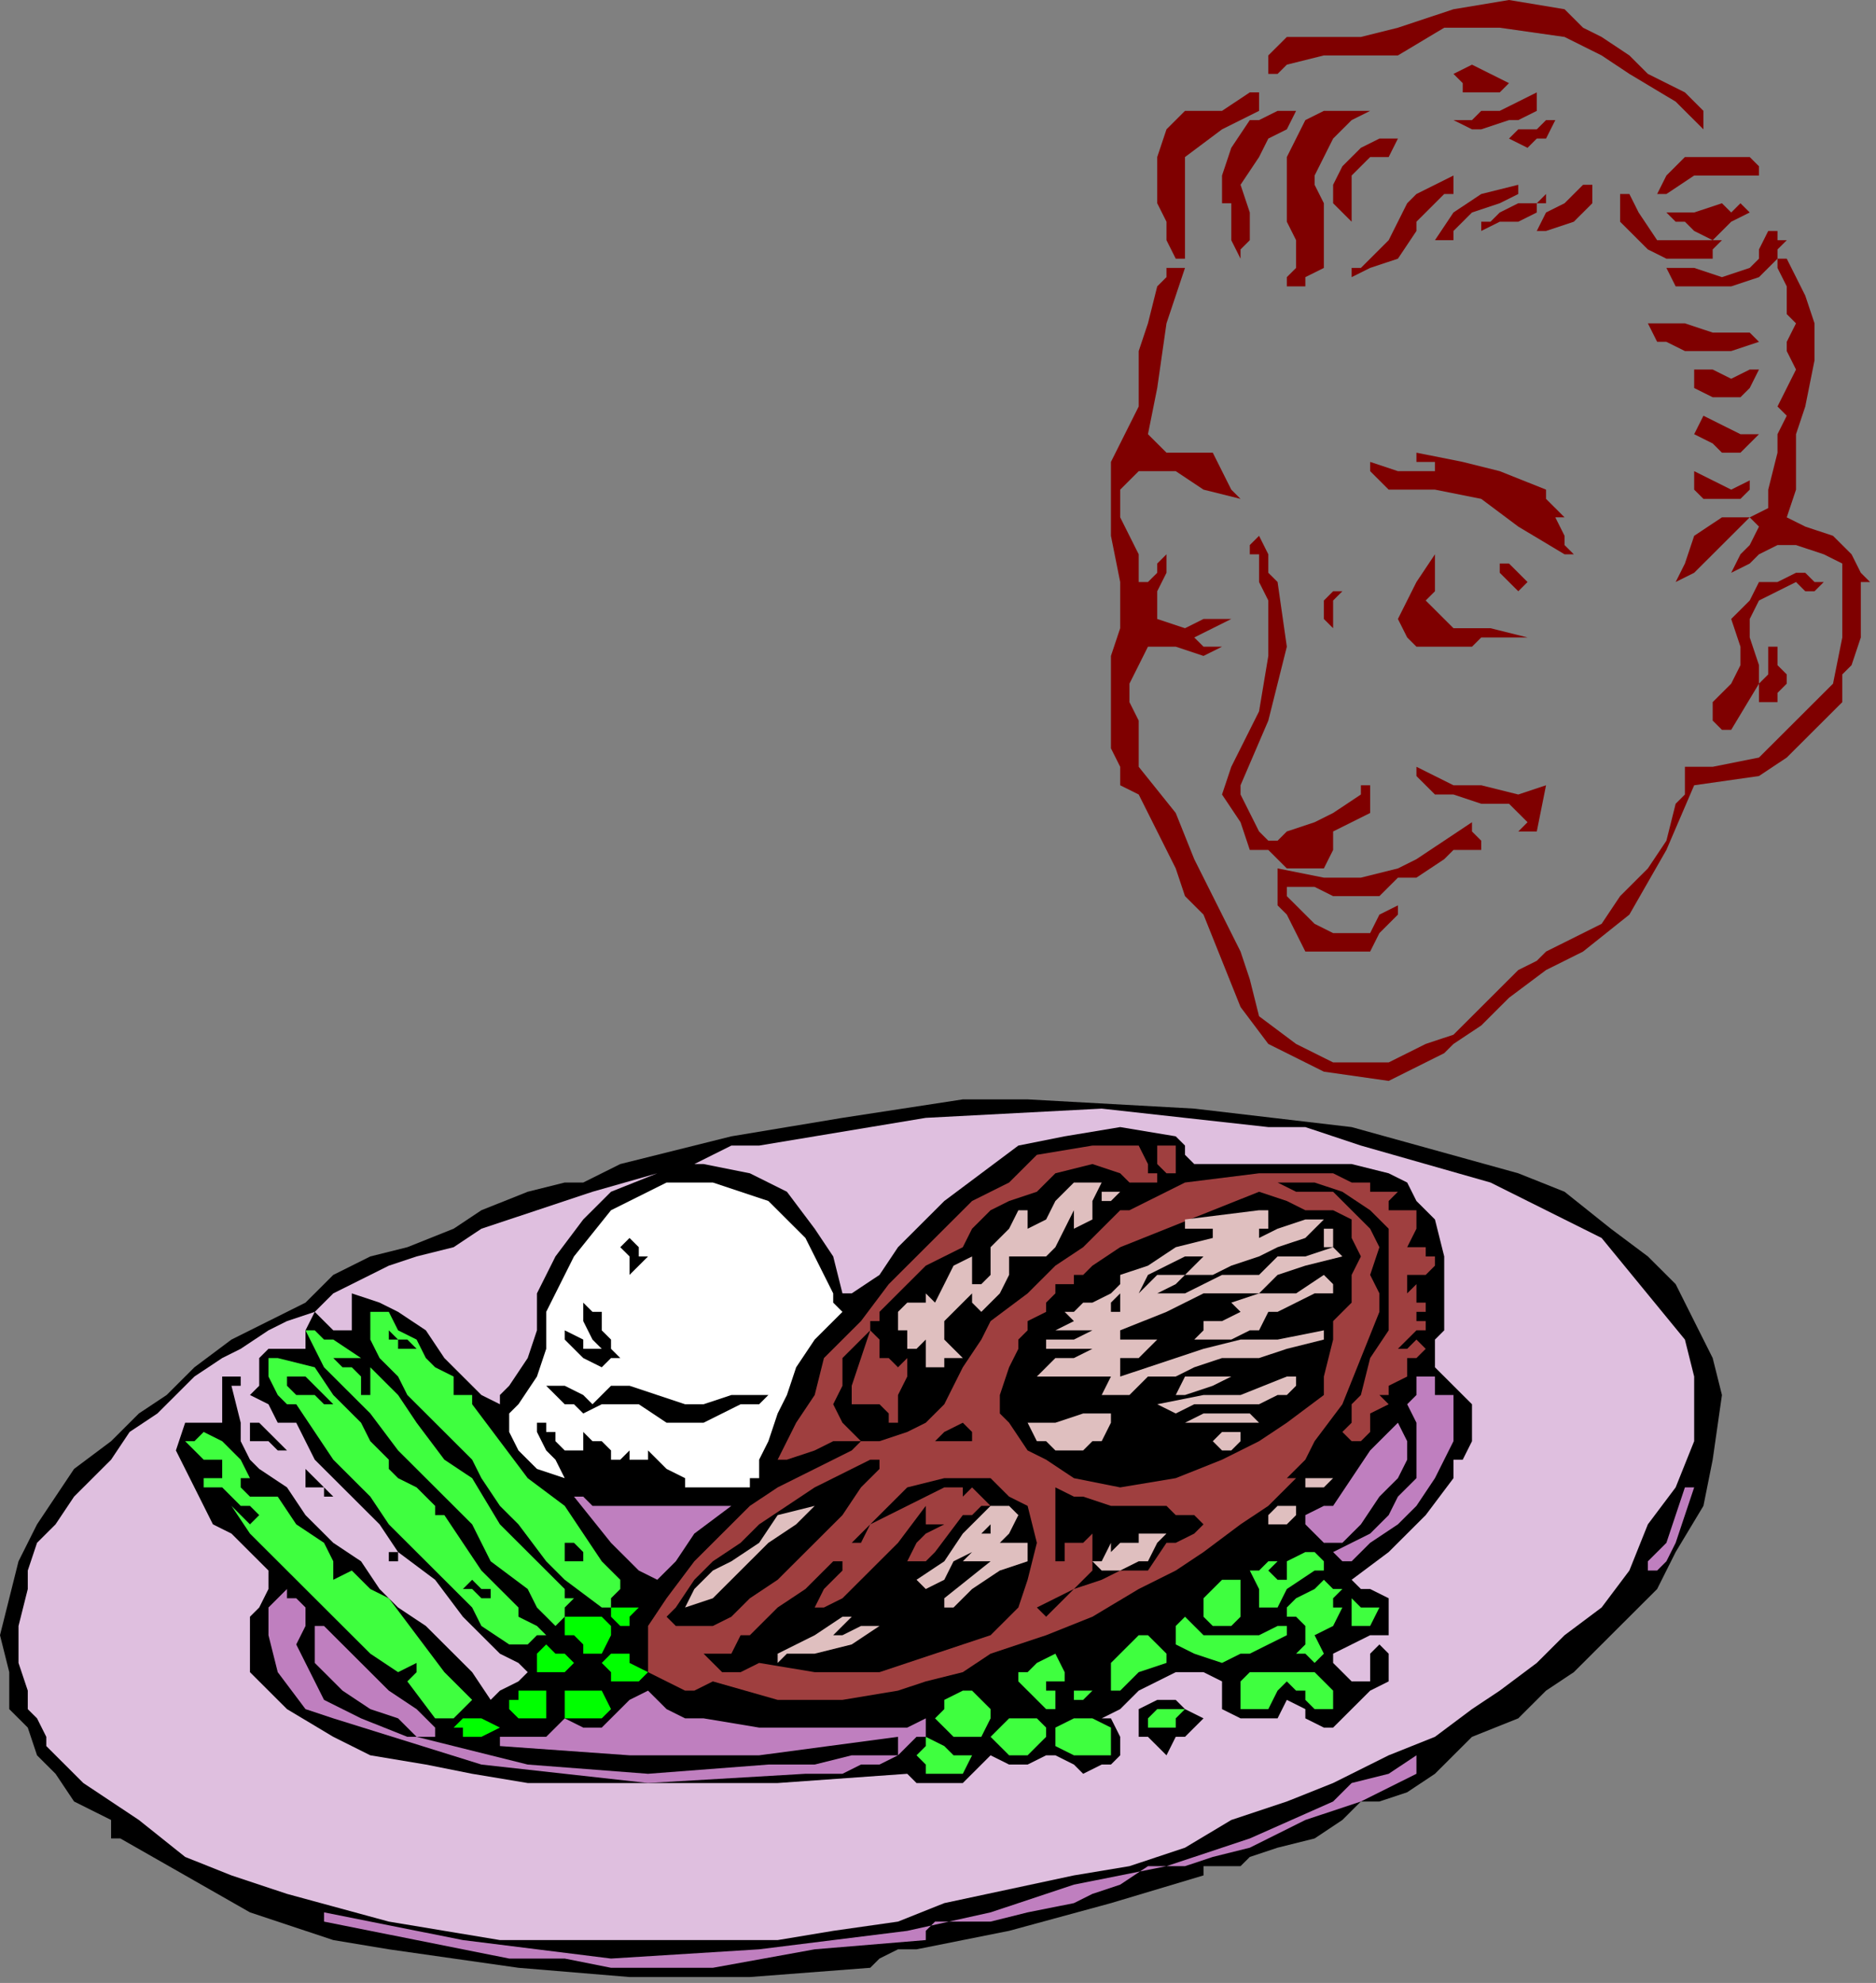 <?xml version="1.0" encoding="UTF-8" standalone="no"?>
<svg
   xmlns:dc="http://purl.org/dc/elements/1.1/"
   xmlns:cc="http://creativecommons.org/ns#"
   xmlns:rdf="http://www.w3.org/1999/02/22-rdf-syntax-ns#"
   xmlns:svg="http://www.w3.org/2000/svg"
   xmlns="http://www.w3.org/2000/svg"
   xmlns:sodipodi="http://sodipodi.sourceforge.net/DTD/sodipodi-0.dtd"
   xmlns:inkscape="http://www.inkscape.org/namespaces/inkscape"
   version="1.0"
   width="53.679mm"
   height="56.727mm"
   id="svg203"
   sodipodi:docname="PESSG108.WMF">
  <rect width="100%" height="100%" fill="#808080" stroke="none"/>
  <sodipodi:namedview
     pagecolor="#ffffff"
     bordercolor="#666666"
     borderopacity="1"
     objecttolerance="10"
     gridtolerance="10"
     guidetolerance="10"
     inkscape:pageopacity="0"
     inkscape:pageshadow="2"
     inkscape:window-width="640"
     inkscape:window-height="480"
     id="namedview205" />
  <defs
     id="defs3">
    <pattern
       id="WMFhbasepattern"
       patternUnits="userSpaceOnUse"
       width="6"
       height="6"
       x="0"
       y="0" />
  </defs>
  <path
     style="fill:#7f0000;fill-rule:evenodd;fill-opacity:1;stroke:none;"
     d="  M 176.209,5.993   L 178.211,7.991   L 182.216,9.989   L 184.219,11.987   L 184.219,11.987   L 184.219,12.985   L 184.219,12.985   L 184.219,13.984   L 184.219,13.984   L 183.217,12.985   L 182.216,11.987   L 181.215,10.988   L 181.215,10.988   L 176.209,7.991   L 173.206,5.993   L 169.201,3.996   L 169.201,3.996   L 162.192,2.997   L 156.185,2.997   L 151.179,5.993   L 151.179,5.993   L 147.175,5.993   L 143.17,5.993   L 139.165,6.992   L 139.165,6.992   L 138.164,7.991   L 137.163,7.991   L 137.163,7.991   L 137.163,7.991   L 137.163,6.992   L 137.163,5.993   L 139.165,3.996   L 139.165,3.996   L 143.17,3.996   L 147.175,3.996   L 151.179,2.997   L 151.179,2.997   L 157.187,0.999   L 163.194,0   L 169.201,0.999   L 169.201,0.999   L 171.203,2.997   L 173.206,3.996   L 176.209,5.993  z "
     id="path5" />
  <path
     style="fill:#7f0000;fill-rule:evenodd;fill-opacity:1;stroke:none;"
     d="  M 163.194,8.99   L 162.192,9.989   L 160.19,9.989   L 159.189,9.989   L 159.189,9.989   L 158.188,9.989   L 158.188,8.99   L 157.187,7.991   L 157.187,7.991   L 159.189,6.992   L 161.191,7.991   L 163.194,8.99  z "
     id="path7" />
  <path
     style="fill:#7f0000;fill-rule:evenodd;fill-opacity:1;stroke:none;"
     d="  M 166.197,9.989   L 166.197,11.987   L 164.195,12.985   L 163.194,12.985   L 163.194,12.985   L 160.19,13.984   L 159.189,13.984   L 157.187,12.985   L 157.187,12.985   L 157.187,12.985   L 159.189,12.985   L 160.19,11.987   L 160.19,11.987   L 162.192,11.987   L 164.195,10.988   L 166.197,9.989  z "
     id="path9" />
  <path
     style="fill:#7f0000;fill-rule:evenodd;fill-opacity:1;stroke:none;"
     d="  M 136.162,11.987   L 132.157,13.984   L 128.152,16.981   L 128.152,20.976   L 128.152,20.976   L 128.152,22.974   L 128.152,25.971   L 128.152,27.969   L 128.152,27.969   L 127.151,27.969   L 127.151,27.969   L 127.151,27.969   L 127.151,27.969   L 126.15,25.971   L 126.15,23.973   L 125.149,21.975   L 125.149,21.975   L 125.149,19.978   L 125.149,16.981   L 126.15,13.984   L 126.15,13.984   L 128.152,11.987   L 132.157,11.987   L 135.16,9.989   L 135.16,9.989   L 136.162,9.989   L 136.162,10.988   L 136.162,11.987  z "
     id="path11" />
  <path
     style="fill:#7f0000;fill-rule:evenodd;fill-opacity:1;stroke:none;"
     d="  M 148.176,11.987   L 146.173,12.985   L 144.171,14.983   L 143.17,16.981   L 143.17,16.981   L 142.169,18.979   L 142.169,19.978   L 143.17,21.975   L 143.17,21.975   L 143.17,22.974   L 143.17,23.973   L 143.17,23.973   L 143.17,23.973   L 143.17,25.971   L 143.17,27.969   L 143.17,28.967   L 143.17,28.967   L 141.168,29.966   L 141.168,30.965   L 139.165,30.965   L 139.165,30.965   L 139.165,29.966   L 140.166,28.967   L 140.166,27.969   L 140.166,27.969   L 140.166,25.971   L 139.165,23.973   L 139.165,20.976   L 139.165,20.976   L 139.165,19.978   L 139.165,18.979   L 139.165,16.981   L 139.165,16.981   L 140.166,14.983   L 141.168,12.985   L 143.17,11.987   L 143.17,11.987   L 144.171,11.987   L 146.173,11.987   L 148.176,11.987  z "
     id="path13" />
  <path
     style="fill:#7f0000;fill-rule:evenodd;fill-opacity:1;stroke:none;"
     d="  M 140.166,11.987   L 139.165,13.984   L 137.163,14.983   L 136.162,16.981   L 136.162,16.981   L 134.159,19.978   L 135.16,22.974   L 135.16,25.971   L 135.16,25.971   L 135.16,25.971   L 134.159,26.97   L 134.159,26.97   L 134.159,26.97   L 134.159,27.969   L 134.159,27.969   L 134.159,27.969   L 134.159,27.969   L 134.159,27.969   L 134.159,27.969   L 134.159,27.969   L 134.159,27.969   L 133.158,25.971   L 133.158,23.973   L 133.158,21.975   L 133.158,21.975   L 132.157,21.975   L 132.157,18.979   L 133.158,15.982   L 135.16,12.985   L 135.16,12.985   L 136.162,12.985   L 138.164,11.987   L 140.166,11.987  z "
     id="path15" />
  <path
     style="fill:#7f0000;fill-rule:evenodd;fill-opacity:1;stroke:none;"
     d="  M 168.2,12.985   L 167.198,14.983   L 166.197,14.983   L 165.196,15.982   L 165.196,15.982   L 163.194,14.983   L 164.195,13.984   L 166.197,13.984   L 167.198,12.985   L 167.198,12.985   L 167.198,12.985   L 167.198,12.985   L 168.2,12.985  z "
     id="path17" />
  <path
     style="fill:#7f0000;fill-rule:evenodd;fill-opacity:1;stroke:none;"
     d="  M 151.179,14.983   L 150.178,16.981   L 149.177,16.981   L 148.176,16.981   L 148.176,16.981   L 146.173,18.979   L 146.173,20.976   L 146.173,21.975   L 146.173,21.975   L 146.173,21.975   L 146.173,22.974   L 146.173,23.973   L 145.172,22.974   L 145.172,22.974   L 144.171,21.975   L 144.171,19.978   L 145.172,17.98   L 145.172,17.98   L 146.173,16.981   L 147.175,15.982   L 149.177,14.983   L 149.177,14.983   L 150.178,14.983   L 150.178,14.983   L 151.179,14.983  z "
     id="path19" />
  <path
     style="fill:#7f0000;fill-rule:evenodd;fill-opacity:1;stroke:none;"
     d="  M 190.226,17.98   L 190.226,18.979   L 186.221,18.979   L 183.217,18.979   L 180.214,20.976   L 180.214,20.976   L 180.214,20.976   L 179.213,20.976   L 179.213,20.976   L 179.213,20.976   L 180.214,18.979   L 182.216,16.981   L 185.22,16.981   L 185.22,16.981   L 187.222,16.981   L 189.225,16.981   L 190.226,17.98  z "
     id="path21" />
  <path
     style="fill:#7f0000;fill-rule:evenodd;fill-opacity:1;stroke:none;"
     d="  M 157.187,18.979   L 157.187,20.976   L 156.185,20.976   L 155.184,21.975   L 155.184,21.975   L 154.183,22.974   L 153.182,23.973   L 153.182,24.972   L 153.182,24.972   L 151.179,27.969   L 148.176,28.967   L 146.173,29.966   L 146.173,29.966   L 146.173,28.967   L 147.175,28.967   L 148.176,27.969   L 148.176,27.969   L 150.178,25.971   L 151.179,23.973   L 152.181,21.975   L 152.181,21.975   L 153.182,20.976   L 155.184,19.978   L 157.187,18.979  z "
     id="path23" />
  <path
     style="fill:#7f0000;fill-rule:evenodd;fill-opacity:1;stroke:none;"
     d="  M 164.195,20.976   L 162.192,21.975   L 159.189,22.974   L 157.187,24.972   L 157.187,24.972   L 157.187,25.971   L 155.184,25.971   L 155.184,25.971   L 155.184,25.971   L 157.187,22.974   L 160.19,20.976   L 164.195,19.978   L 164.195,19.978   L 164.195,20.976  z "
     id="path25" />
  <path
     style="fill:#7f0000;fill-rule:evenodd;fill-opacity:1;stroke:none;"
     d="  M 172.204,21.975   L 170.202,23.973   L 167.198,24.972   L 166.197,24.972   L 166.197,24.972   L 167.198,22.974   L 169.201,21.975   L 171.203,19.978   L 171.203,19.978   L 172.204,19.978   L 172.204,20.976   L 172.204,21.975  z "
     id="path27" />
  <path
     style="fill:#7f0000;fill-rule:evenodd;fill-opacity:1;stroke:none;"
     d="  M 167.198,20.976   L 167.198,21.975   L 166.197,21.975   L 166.197,22.974   L 166.197,22.974   L 164.195,23.973   L 162.192,23.973   L 160.19,24.972   L 160.19,24.972   L 160.19,23.973   L 161.191,23.973   L 162.192,22.974   L 162.192,22.974   L 164.195,21.975   L 166.197,21.975   L 167.198,20.976  z "
     id="path29" />
  <path
     style="fill:#7f0000;fill-rule:evenodd;fill-opacity:1;stroke:none;"
     d="  M 182.216,25.971   L 186.221,25.971   L 185.22,26.97   L 185.22,27.969   L 183.217,27.969   L 183.217,27.969   L 180.214,27.969   L 178.211,26.97   L 176.209,24.972   L 176.209,24.972   L 175.208,23.973   L 175.208,21.975   L 175.208,20.976   L 175.208,20.976   L 176.209,20.976   L 177.21,22.974   L 179.213,25.971   L 182.216,25.971  z "
     id="path31" />
  <path
     style="fill:#7f0000;fill-rule:evenodd;fill-opacity:1;stroke:none;"
     d="  M 189.225,22.974   L 187.222,23.973   L 185.22,25.971   L 183.217,24.972   L 183.217,24.972   L 182.216,23.973   L 181.215,23.973   L 180.214,22.974   L 180.214,22.974   L 182.216,22.974   L 183.217,22.974   L 186.221,21.975   L 186.221,21.975   L 187.222,22.974   L 188.223,21.975   L 189.225,22.974  z "
     id="path33" />
  <path
     style="fill:#7f0000;fill-rule:evenodd;fill-opacity:1;stroke:none;"
     d="  M 193.229,25.971   L 192.228,26.97   L 192.228,27.969   L 193.229,27.969   L 193.229,27.969   L 194.231,29.966   L 195.232,31.964   L 196.233,34.961   L 196.233,34.961   L 196.233,38.956   L 195.232,43.951   L 194.231,46.947   L 194.231,46.947   L 194.231,50.943   L 194.231,52.941   L 193.229,55.937   L 193.229,55.937   L 195.232,56.936   L 198.235,57.935   L 199.236,58.934   L 199.236,58.934   L 200.238,59.933   L 201.239,61.93   L 202.24,62.929   L 202.24,62.929   L 201.239,62.929   L 201.239,66.925   L 201.239,68.923   L 200.238,71.919   L 200.238,71.919   L 199.236,72.918   L 199.236,73.917   L 199.236,75.915   L 199.236,75.915   L 196.233,78.911   L 193.229,81.908   L 190.226,83.906   L 190.226,83.906   L 183.217,84.905   L 180.214,91.897   L 176.209,98.889   L 171.203,102.884   L 171.203,102.884   L 167.198,104.882   L 163.194,107.879   L 160.19,110.876   L 157.187,112.873   L 157.187,112.873   L 156.185,113.872   L 150.178,116.869   L 143.17,115.87   L 137.163,112.873   L 137.163,112.873   L 134.159,108.878   L 132.157,103.883   L 130.154,98.889   L 130.154,98.889   L 129.153,97.89   L 128.152,96.891   L 128.152,96.891   L 128.152,96.891   L 127.151,93.895   L 125.149,89.899   L 123.146,85.904   L 123.146,85.904   L 123.146,85.904   L 121.144,84.905   L 121.144,82.907   L 121.144,82.907   L 120.143,80.909   L 120.143,78.911   L 120.143,77.913   L 120.143,77.913   L 120.143,74.916   L 120.143,70.92   L 121.144,67.924   L 121.144,67.924   L 121.144,62.929   L 120.143,57.935   L 120.143,53.939   L 120.143,53.939   L 120.143,51.942   L 120.143,49.944   L 121.144,47.946   L 121.144,47.946   L 122.145,45.948   L 123.146,43.951   L 123.146,41.953   L 123.146,41.953   L 123.146,37.957   L 124.147,34.961   L 125.149,30.965   L 125.149,30.965   L 126.15,29.966   L 126.15,28.967   L 127.151,28.967   L 127.151,28.967   L 128.152,28.967   L 128.152,28.967   L 128.152,28.967   L 128.152,28.967   L 126.15,34.961   L 125.149,41.953   L 124.147,46.947   L 124.147,46.947   L 126.15,48.945   L 128.152,48.945   L 131.156,48.945   L 131.156,48.945   L 132.157,50.943   L 133.158,52.941   L 134.159,53.939   L 134.159,53.939   L 134.159,53.939   L 134.159,53.939   L 134.159,53.939   L 134.159,53.939   L 130.154,52.941   L 127.151,50.943   L 123.146,50.943   L 123.146,50.943   L 121.144,52.941   L 121.144,55.937   L 123.146,59.933   L 123.146,62.929   L 123.146,62.929   L 123.146,62.929   L 123.146,62.929   L 124.147,62.929   L 124.147,62.929   L 125.149,61.93   L 125.149,60.932   L 126.15,59.933   L 126.15,59.933   L 126.15,61.93   L 125.149,63.928   L 125.149,66.925   L 125.149,66.925   L 128.152,67.924   L 130.154,66.925   L 133.158,66.925   L 133.158,66.925   L 133.158,66.925   L 133.158,66.925   L 129.153,68.923   L 130.154,69.921   L 130.154,69.921   L 132.157,69.921   L 132.157,69.921   L 132.157,69.921   L 130.154,70.92   L 130.154,70.92   L 130.154,70.92   L 127.151,69.921   L 124.147,69.921   L 123.146,71.919   L 123.146,71.919   L 122.145,73.917   L 122.145,75.915   L 123.146,77.913   L 123.146,77.913   L 123.146,82.907   L 127.151,87.901   L 129.153,92.896   L 129.153,92.896   L 130.154,94.893   L 131.156,96.891   L 132.157,98.889   L 132.157,98.889   L 134.159,102.884   L 135.16,105.881   L 136.162,109.877   L 136.162,109.877   L 140.166,112.873   L 144.171,114.871   L 150.178,114.871   L 150.178,114.871   L 152.181,113.872   L 154.183,112.873   L 157.187,111.874   L 157.187,111.874   L 159.189,109.877   L 161.191,107.879   L 164.195,104.882   L 164.195,104.882   L 166.197,103.883   L 167.198,102.884   L 169.201,101.886   L 169.201,101.886   L 173.206,99.888   L 175.208,96.891   L 178.211,93.895   L 180.214,90.898   L 181.215,86.902   L 181.215,86.902   L 182.216,85.904   L 182.216,84.905   L 182.216,82.907   L 182.216,82.907   L 183.217,82.907   L 184.219,82.907   L 185.22,82.907   L 185.22,82.907   L 190.226,81.908   L 194.231,77.913   L 198.235,73.917   L 199.236,68.923   L 199.236,68.923   L 199.236,65.926   L 199.236,62.929   L 199.236,60.932   L 199.236,60.932   L 197.234,59.933   L 194.231,58.934   L 192.228,58.934   L 192.228,58.934   L 190.226,59.933   L 189.225,60.932   L 187.222,61.93   L 187.222,61.93   L 188.223,59.933   L 189.225,58.934   L 190.226,56.936   L 190.226,56.936   L 189.225,55.937   L 188.223,56.936   L 187.222,57.935   L 187.222,57.935   L 185.22,59.933   L 183.217,61.93   L 181.215,62.929   L 181.215,62.929   L 182.216,60.932   L 183.217,57.935   L 186.221,55.937   L 186.221,55.937   L 187.222,55.937   L 189.225,55.937   L 191.227,54.938   L 191.227,54.938   L 191.227,52.941   L 192.228,48.945   L 192.228,46.947   L 192.228,46.947   L 193.229,44.95   L 192.228,43.951   L 193.229,41.953   L 194.231,39.955   L 194.231,39.955   L 193.229,37.957   L 193.229,36.959   L 194.231,34.961   L 194.231,34.961   L 193.229,33.962   L 193.229,32.963   L 193.229,30.965   L 193.229,30.965   L 193.229,30.965   L 192.228,28.967   L 192.228,27.969   L 192.228,27.969   L 190.226,29.966   L 187.222,30.965   L 185.22,30.965   L 185.22,30.965   L 183.217,30.965   L 181.215,30.965   L 180.214,28.967   L 180.214,28.967   L 183.217,28.967   L 186.221,29.966   L 189.225,28.967   L 189.225,28.967   L 190.226,27.969   L 190.226,26.97   L 191.227,24.972   L 191.227,24.972   L 192.228,24.972   L 192.228,25.971   L 193.229,25.971  z "
     id="path35" />
  <path
     style="fill:#7f0000;fill-rule:evenodd;fill-opacity:1;stroke:none;"
     d="  M 189.225,35.96   L 189.225,35.96   L 190.226,36.959   L 190.226,36.959   L 190.226,36.959   L 187.222,37.957   L 185.22,37.957   L 182.216,37.957   L 182.216,37.957   L 180.214,36.959   L 179.213,36.959   L 178.211,34.961   L 178.211,34.961   L 178.211,34.961   L 182.216,34.961   L 185.22,35.96   L 189.225,35.96  z "
     id="path37" />
  <path
     style="fill:#7f0000;fill-rule:evenodd;fill-opacity:1;stroke:none;"
     d="  M 190.226,39.955   L 189.225,41.953   L 188.223,42.952   L 187.222,42.952   L 187.222,42.952   L 185.22,42.952   L 183.217,41.953   L 183.217,40.954   L 183.217,40.954   L 183.217,39.955   L 185.22,39.955   L 187.222,40.954   L 189.225,39.955   L 189.225,39.955   L 190.226,39.955   L 190.226,39.955   L 190.226,39.955  z "
     id="path39" />
  <path
     style="fill:#7f0000;fill-rule:evenodd;fill-opacity:1;stroke:none;"
     d="  M 190.226,46.947   L 190.226,46.947   L 189.225,47.946   L 188.223,48.945   L 188.223,48.945   L 186.221,48.945   L 185.22,47.946   L 183.217,46.947   L 183.217,46.947   L 184.219,44.95   L 186.221,45.948   L 188.223,46.947   L 190.226,46.947  z "
     id="path41" />
  <path
     style="fill:#7f0000;fill-rule:evenodd;fill-opacity:1;stroke:none;"
     d="  M 167.198,52.941   L 167.198,53.939   L 168.2,54.938   L 169.201,55.937   L 169.201,55.937   L 168.2,55.937   L 168.2,55.937   L 168.2,55.937   L 168.2,55.937   L 169.201,57.935   L 169.201,58.934   L 170.202,59.933   L 170.202,59.933   L 169.201,59.933   L 164.195,56.936   L 160.19,53.939   L 155.184,52.941   L 155.184,52.941   L 153.182,52.941   L 150.178,52.941   L 148.176,50.943   L 148.176,50.943   L 148.176,50.943   L 148.176,50.943   L 148.176,49.944   L 148.176,49.944   L 151.179,50.943   L 153.182,50.943   L 155.184,50.943   L 155.184,50.943   L 155.184,49.944   L 153.182,49.944   L 153.182,48.945   L 153.182,48.945   L 158.188,49.944   L 162.192,50.943   L 167.198,52.941  z "
     id="path43" />
  <path
     style="fill:#7f0000;fill-rule:evenodd;fill-opacity:1;stroke:none;"
     d="  M 189.225,51.942   L 189.225,51.942   L 189.225,52.941   L 189.225,52.941   L 189.225,52.941   L 188.223,53.939   L 186.221,53.939   L 184.219,53.939   L 184.219,53.939   L 183.217,52.941   L 183.217,52.941   L 183.217,50.943   L 183.217,50.943   L 185.22,51.942   L 187.222,52.941   L 189.225,51.942  z "
     id="path45" />
  <path
     style="fill:#7f0000;fill-rule:evenodd;fill-opacity:1;stroke:none;"
     d="  M 138.164,62.929   L 139.165,69.921   L 137.163,77.913   L 134.159,84.905   L 134.159,84.905   L 134.159,85.904   L 135.16,87.901   L 136.162,89.899   L 136.162,89.899   L 137.163,90.898   L 138.164,90.898   L 139.165,89.899   L 139.165,89.899   L 142.169,88.9   L 144.171,87.901   L 147.175,85.904   L 147.175,85.904   L 147.175,85.904   L 147.175,84.905   L 148.176,84.905   L 148.176,84.905   L 148.176,84.905   L 148.176,84.905   L 148.176,85.904   L 148.176,85.904   L 148.176,86.902   L 148.176,87.901   L 148.176,87.901   L 148.176,87.901   L 144.171,89.899   L 144.171,91.897   L 143.17,93.895   L 141.168,93.895   L 141.168,93.895   L 139.165,93.895   L 137.163,91.897   L 135.16,91.897   L 135.16,91.897   L 134.159,88.9   L 132.157,85.904   L 133.158,82.907   L 133.158,82.907   L 136.162,76.914   L 137.163,70.92   L 137.163,64.927   L 137.163,64.927   L 136.162,62.929   L 136.162,61.93   L 136.162,59.933   L 136.162,59.933   L 135.16,59.933   L 135.16,58.934   L 136.162,57.935   L 136.162,57.935   L 137.163,59.933   L 137.163,61.93   L 138.164,62.929  z "
     id="path47" />
  <path
     style="fill:#7f0000;fill-rule:evenodd;fill-opacity:1;stroke:none;"
     d="  M 155.184,63.928   L 154.183,64.927   L 154.183,64.927   L 155.184,65.926   L 155.184,65.926   L 157.187,67.924   L 161.191,67.924   L 165.196,68.923   L 165.196,68.923   L 164.195,68.923   L 162.192,68.923   L 160.19,68.923   L 160.19,68.923   L 159.189,69.921   L 157.187,69.921   L 155.184,69.921   L 155.184,69.921   L 153.182,69.921   L 152.181,68.923   L 151.179,66.925   L 151.179,66.925   L 152.181,64.927   L 153.182,62.929   L 155.184,59.933   L 155.184,59.933   L 155.184,61.93   L 155.184,62.929   L 155.184,63.928  z "
     id="path49" />
  <path
     style="fill:#7f0000;fill-rule:evenodd;fill-opacity:1;stroke:none;"
     d="  M 165.196,62.929   L 164.195,63.928   L 163.194,62.929   L 162.192,61.93   L 162.192,60.932   L 162.192,60.932   L 163.194,60.932   L 164.195,61.93   L 165.196,62.929  z "
     id="path51" />
  <path
     style="fill:#7f0000;fill-rule:evenodd;fill-opacity:1;stroke:none;"
     d="  M 197.234,62.929   L 196.233,63.928   L 195.232,63.928   L 194.231,62.929   L 194.231,62.929   L 192.228,63.928   L 190.226,64.927   L 189.225,66.925   L 189.225,66.925   L 189.225,68.923   L 190.226,71.919   L 190.226,73.917   L 190.226,73.917   L 190.226,73.917   L 190.226,73.917   L 190.226,73.917   L 190.226,73.917   L 191.227,72.918   L 191.227,71.919   L 191.227,69.921   L 191.227,69.921   L 191.227,69.921   L 192.228,69.921   L 192.228,71.919   L 193.229,72.918   L 193.229,72.918   L 193.229,73.917   L 192.228,74.916   L 192.228,75.915   L 192.228,75.915   L 191.227,75.915   L 191.227,75.915   L 190.226,75.915   L 190.226,75.915   L 190.226,73.917   L 187.222,78.911   L 186.221,78.911   L 185.22,77.913   L 185.22,77.913   L 185.22,77.913   L 185.22,75.915   L 187.222,73.917   L 188.223,71.919   L 188.223,71.919   L 188.223,69.921   L 187.222,66.925   L 189.225,64.927   L 189.225,64.927   L 190.226,62.929   L 192.228,62.929   L 194.231,61.93   L 194.231,61.93   L 195.232,61.93   L 196.233,62.929   L 197.234,62.929  z "
     id="path53" />
  <path
     style="fill:#7f0000;fill-rule:evenodd;fill-opacity:1;stroke:none;"
     d="  M 145.172,63.928   L 144.171,64.927   L 144.171,65.926   L 144.171,66.925   L 144.171,66.925   L 144.171,67.924   L 143.17,66.925   L 143.17,66.925   L 143.17,66.925   L 143.17,64.927   L 144.171,63.928   L 145.172,63.928  z "
     id="path55" />
  <path
     style="fill:#7f0000;fill-rule:evenodd;fill-opacity:1;stroke:none;"
     d="  M 157.187,84.905   L 160.19,84.905   L 164.195,85.904   L 167.198,84.905   L 167.198,84.905   L 166.197,89.899   L 165.196,89.899   L 164.195,89.899   L 164.195,89.899   L 165.196,88.9   L 165.196,88.9   L 163.194,86.902   L 160.19,86.902   L 157.187,85.904   L 157.187,85.904   L 155.184,85.904   L 154.183,84.905   L 153.182,83.906   L 153.182,83.906   L 153.182,82.907   L 155.184,83.906   L 157.187,84.905  z "
     id="path57" />
  <path
     style="fill:#7f0000;fill-rule:evenodd;fill-opacity:1;stroke:none;"
     d="  M 160.19,91.897   L 160.19,91.897   L 159.189,91.897   L 157.187,91.897   L 156.185,92.896   L 156.185,92.896   L 153.182,94.893   L 151.179,94.893   L 149.177,96.891   L 149.177,96.891   L 146.173,96.891   L 144.171,96.891   L 142.169,95.892   L 142.169,95.892   L 141.168,95.892   L 140.166,95.892   L 139.165,95.892   L 139.165,95.892   L 139.165,96.891   L 140.166,97.89   L 141.168,98.889   L 141.168,98.889   L 142.169,99.888   L 144.171,100.887   L 146.173,100.887   L 146.173,100.887   L 148.176,100.887   L 149.177,98.889   L 151.179,97.89   L 151.179,97.89   L 151.179,98.889   L 151.179,98.889   L 150.178,99.888   L 150.178,99.888   L 149.177,100.887   L 148.176,102.884   L 146.173,102.884   L 146.173,102.884   L 144.171,102.884   L 143.17,102.884   L 141.168,102.884   L 141.168,102.884   L 139.165,98.889   L 138.164,97.89   L 138.164,95.892   L 138.164,93.895   L 138.164,93.895   L 138.164,93.895   L 143.17,94.893   L 147.175,94.893   L 151.179,93.895   L 151.179,93.895   L 153.182,92.896   L 156.185,90.898   L 159.189,88.9   L 159.189,88.9   L 159.189,89.899   L 160.19,90.898   L 160.19,91.897  z "
     id="path59" />
  <path
     style="fill:#000000;fill-rule:evenodd;fill-opacity:1;stroke:none;"
     d="  M 164.195,126.858   L 169.201,128.855   L 174.207,132.851   L 178.211,135.847   L 178.211,135.847   L 181.215,138.844   L 183.217,142.84   L 185.22,146.835   L 186.221,150.831   L 186.221,150.831   L 185.22,157.823   L 184.219,162.817   L 181.215,167.812   L 181.215,167.812   L 179.213,171.807   L 176.209,174.804   L 173.206,177.8   L 170.202,180.797   L 167.198,182.795   L 167.198,182.795   L 164.195,185.791   L 159.189,187.789   L 155.184,191.785   L 152.181,193.782   L 152.181,193.782   L 149.177,194.781   L 147.175,194.781   L 145.172,196.779   L 145.172,196.779   L 142.169,198.777   L 138.164,199.776   L 135.16,200.775   L 135.16,200.775   L 134.159,201.773   L 132.157,201.773   L 130.154,201.773   L 130.154,201.773   L 130.154,202.772   L 120.143,205.769   L 109.129,208.766   L 99.118,210.763   L 99.118,210.763   L 97.115,210.763   L 95.113,211.762   L 94.112,212.761   L 94.112,212.761   L 81.096,213.76   L 68.081,213.76   L 56.067,212.761   L 56.067,212.761   L 49.058,211.762   L 42.05,210.763   L 36.043,209.764   L 36.043,209.764   L 27.032,206.768   L 20.024,202.772   L 13.015,198.777   L 13.015,198.777   L 12.014,198.777   L 12.014,197.778   L 12.014,196.779   L 12.014,196.779   L 8.01,194.781   L 6.007,191.785   L 4.005,189.787   L 4.005,189.787   L 3.004,186.79   L 1.001,184.793   L 1.001,180.797   L 1.001,180.797   L 0,176.802   L 1.001,172.806   L 2.002,168.81   L 4.005,164.815   L 6.007,161.818   L 8.01,158.822   L 12.014,155.825   L 15.018,152.828   L 18.021,150.831   L 21.025,147.834   L 25.03,144.837   L 25.03,144.837   L 29.034,142.84   L 33.039,140.842   L 36.043,137.845   L 40.048,135.847   L 44.052,134.849   L 49.058,132.851   L 52.062,130.853   L 57.068,128.855   L 61.072,127.856   L 61.072,127.856   L 63.075,127.856   L 65.077,126.858   L 67.08,125.859   L 67.08,125.859   L 79.094,122.862   L 91.108,120.864   L 104.124,118.867   L 104.124,118.867   L 106.126,118.867   L 108.128,118.867   L 111.132,118.867   L 111.132,118.867   L 129.153,119.865   L 146.173,121.863   L 164.195,126.858  z "
     id="path61" />
  <path
     style="fill:#dfbfdf;fill-rule:evenodd;fill-opacity:1;stroke:none;"
     d="  M 147.175,123.861   L 161.191,127.856   L 173.206,133.85   L 182.216,144.837   L 182.216,144.837   L 183.217,148.833   L 183.217,151.83   L 183.217,155.825   L 183.217,155.825   L 181.215,160.819   L 178.211,164.815   L 176.209,169.809   L 173.206,173.805   L 169.201,176.802   L 169.201,176.802   L 166.197,179.798   L 162.192,182.795   L 159.189,184.793   L 155.184,187.789   L 155.184,187.789   L 150.178,189.787   L 144.171,192.784   L 139.165,194.781   L 133.158,196.779   L 128.152,199.776   L 122.145,201.773   L 116.138,202.772   L 116.138,202.772   L 102.121,205.769   L 97.115,207.767   L 90.107,208.766   L 84.1,209.764   L 84.1,209.764   L 79.094,209.764   L 73.087,209.764   L 67.08,209.764   L 67.08,209.764   L 66.078,209.764   L 54.064,209.764   L 42.05,207.767   L 31.037,204.77   L 31.037,204.77   L 25.03,202.772   L 20.024,200.775   L 15.018,196.779   L 15.018,196.779   L 12.014,194.781   L 9.011,192.784   L 6.007,189.787   L 6.007,189.787   L 6.007,189.787   L 5.006,188.788   L 5.006,187.789   L 5.006,187.789   L 4.005,185.791   L 3.004,184.793   L 3.004,182.795   L 3.004,182.795   L 2.002,179.798   L 2.002,175.803   L 3.004,171.807   L 3.004,171.807   L 3.004,169.809   L 4.005,166.813   L 6.007,164.815   L 8.01,161.818   L 10.012,159.821   L 12.014,157.823   L 14.017,154.826   L 17.02,152.828   L 19.023,150.831   L 21.025,148.833   L 24.029,146.835   L 26.031,145.836   L 29.034,143.839   L 31.037,142.84   L 34.04,141.841   L 36.043,139.843   L 40.048,137.845   L 42.05,136.846   L 42.05,136.846   L 45.053,135.847   L 49.058,134.849   L 52.062,132.851   L 52.062,132.851   L 58.069,130.853   L 64.076,128.855   L 71.084,126.858   L 71.084,126.858   L 66.078,128.855   L 63.075,131.852   L 60.071,135.847   L 58.069,139.843   L 58.069,139.843   L 58.069,143.839   L 57.068,146.835   L 55.065,149.832   L 55.065,149.832   L 54.064,150.831   L 54.064,151.83   L 52.062,150.831   L 52.062,150.831   L 50.059,148.833   L 48.057,146.835   L 46.055,143.839   L 46.055,143.839   L 43.051,141.841   L 41.049,140.842   L 38.045,139.843   L 38.045,139.843   L 38.045,141.841   L 38.045,142.84   L 38.045,143.839   L 38.045,143.839   L 36.043,143.839   L 34.04,141.841   L 33.039,143.839   L 33.039,143.839   L 33.039,144.837   L 33.039,144.837   L 33.039,145.836   L 33.039,145.836   L 31.037,145.836   L 29.034,145.836   L 28.033,146.835   L 28.033,146.835   L 28.033,148.833   L 28.033,149.832   L 27.032,150.831   L 27.032,150.831   L 29.034,151.83   L 30.036,153.827   L 32.038,153.827   L 32.038,153.827   L 34.04,157.823   L 36.043,159.821   L 39.046,162.817   L 41.049,164.815   L 43.051,167.812   L 43.051,167.812   L 47.056,170.808   L 50.059,174.804   L 53.063,177.8   L 53.063,177.8   L 54.064,178.799   L 56.067,179.798   L 57.068,180.797   L 57.068,180.797   L 56.067,181.796   L 54.064,182.795   L 53.063,183.794   L 53.063,183.794   L 51.061,180.797   L 49.058,178.799   L 46.055,175.803   L 46.055,175.803   L 43.051,173.805   L 41.049,171.807   L 39.046,168.81   L 36.043,166.813   L 33.039,163.816   L 31.037,160.819   L 28.033,158.822   L 28.033,158.822   L 27.032,157.823   L 26.031,155.825   L 26.031,153.827   L 26.031,153.827   L 25.03,149.832   L 26.031,149.832   L 26.031,149.832   L 26.031,148.833   L 26.031,148.833   L 26.031,148.833   L 24.029,148.833   L 24.029,148.833   L 24.029,148.833   L 24.029,150.831   L 24.029,151.83   L 24.029,153.827   L 24.029,153.827   L 24.029,153.827   L 24.029,153.827   L 24.029,153.827   L 24.029,153.827   L 22.026,153.827   L 21.025,153.827   L 20.024,153.827   L 20.024,153.827   L 19.023,156.824   L 20.024,158.822   L 21.025,160.819   L 21.025,160.819   L 22.026,162.817   L 23.027,164.815   L 25.03,165.814   L 25.03,165.814   L 29.034,169.809   L 29.034,171.807   L 28.033,173.805   L 27.032,174.804   L 27.032,174.804   L 27.032,176.802   L 27.032,178.799   L 27.032,180.797   L 27.032,180.797   L 31.037,184.793   L 36.043,187.789   L 40.048,189.787   L 46.055,190.786   L 51.061,191.785   L 57.068,192.784   L 57.068,192.784   L 70.083,192.784   L 84.1,192.784   L 98.116,191.785   L 98.116,191.785   L 98.116,191.785   L 99.118,192.784   L 100.119,192.784   L 100.119,192.784   L 102.121,192.784   L 104.124,192.784   L 105.125,191.785   L 105.125,191.785   L 107.127,189.787   L 107.127,189.787   L 109.129,190.786   L 110.131,190.786   L 110.131,190.786   L 111.132,190.786   L 113.134,189.787   L 114.135,189.787   L 114.135,189.787   L 116.138,190.786   L 117.139,191.785   L 119.141,190.786   L 119.141,190.786   L 120.143,190.786   L 121.144,189.787   L 121.144,189.787   L 121.144,189.787   L 121.144,187.789   L 120.143,185.791   L 119.141,185.791   L 119.141,185.791   L 121.144,184.793   L 123.146,182.795   L 125.149,181.796   L 125.149,181.796   L 127.151,180.797   L 130.154,180.797   L 132.157,181.796   L 132.157,181.796   L 132.157,183.794   L 132.157,184.793   L 134.159,185.791   L 134.159,185.791   L 135.16,185.791   L 136.162,185.791   L 138.164,185.791   L 138.164,185.791   L 139.165,183.794   L 141.168,184.793   L 141.168,185.791   L 143.17,186.79   L 143.17,186.79   L 144.171,186.79   L 145.172,185.791   L 146.173,184.793   L 146.173,184.793   L 148.176,182.795   L 150.178,181.796   L 150.178,178.799   L 150.178,178.799   L 150.178,178.799   L 150.178,178.799   L 149.177,177.8   L 149.177,177.8   L 148.176,178.799   L 148.176,180.797   L 148.176,180.797   L 148.176,180.797   L 148.176,181.796   L 147.175,181.796   L 146.173,181.796   L 146.173,181.796   L 145.172,180.797   L 144.171,179.798   L 144.171,178.799   L 144.171,178.799   L 146.173,177.8   L 148.176,176.802   L 150.178,176.802   L 150.178,176.802   L 150.178,175.803   L 150.178,173.805   L 150.178,172.806   L 150.178,172.806   L 148.176,171.807   L 147.175,171.807   L 146.173,170.808   L 146.173,170.808   L 150.178,167.812   L 154.183,163.816   L 157.187,159.821   L 157.187,159.821   L 157.187,157.823   L 158.188,157.823   L 159.189,155.825   L 159.189,155.825   L 159.189,154.826   L 159.189,153.827   L 159.189,151.83   L 159.189,151.83   L 157.187,149.832   L 155.184,147.834   L 155.184,144.837   L 155.184,144.837   L 155.184,144.837   L 155.184,144.837   L 156.185,143.839   L 156.185,143.839   L 156.185,139.843   L 156.185,135.847   L 155.184,131.852   L 155.184,131.852   L 153.182,129.854   L 152.181,127.856   L 150.178,126.858   L 150.178,126.858   L 146.173,125.859   L 141.168,125.859   L 137.163,125.859   L 137.163,125.859   L 134.159,125.859   L 132.157,125.859   L 129.153,125.859   L 129.153,125.859   L 128.152,124.86   L 128.152,123.861   L 127.151,122.862   L 127.151,122.862   L 121.144,121.863   L 115.137,122.862   L 110.131,123.861   L 110.131,123.861   L 102.121,129.854   L 101.12,130.853   L 100.119,131.852   L 99.118,132.851   L 99.118,132.851   L 97.115,134.849   L 95.113,137.845   L 92.109,139.843   L 92.109,139.843   L 91.108,139.843   L 90.107,135.847   L 88.105,132.851   L 85.101,128.855   L 85.101,128.855   L 81.096,126.858   L 76.09,125.859   L 71.084,125.859   L 71.084,125.859   L 75.089,125.859   L 79.094,123.861   L 82.097,123.861   L 82.097,123.861   L 100.119,120.864   L 119.141,119.865   L 137.163,121.863   L 137.163,121.863   L 141.168,121.863   L 144.171,122.862   L 147.175,123.861  z "
     id="path63" />
  <path
     style="fill:#9f3f3f;fill-rule:evenodd;fill-opacity:1;stroke:none;"
     d="  M 124.147,125.859   L 124.147,126.858   L 125.149,126.858   L 125.149,127.856   L 125.149,127.856   L 123.146,127.856   L 122.145,127.856   L 121.144,126.858   L 121.144,126.858   L 118.14,125.859   L 114.135,126.858   L 112.133,128.855   L 112.133,128.855   L 109.129,129.854   L 107.127,130.853   L 105.125,132.851   L 105.125,132.851   L 104.124,134.849   L 102.121,135.847   L 100.119,136.846   L 100.119,136.846   L 98.116,138.844   L 97.115,139.843   L 95.113,141.841   L 95.113,141.841   L 95.113,142.84   L 94.112,142.84   L 94.112,143.839   L 94.112,143.839   L 95.113,144.837   L 95.113,145.836   L 95.113,146.835   L 95.113,146.835   L 96.114,146.835   L 96.114,146.835   L 97.115,147.834   L 97.115,147.834   L 98.116,146.835   L 98.116,148.833   L 97.115,150.831   L 97.115,152.828   L 97.115,152.828   L 97.115,153.827   L 96.114,153.827   L 96.114,152.828   L 96.114,152.828   L 95.113,151.83   L 93.11,151.83   L 92.109,151.83   L 92.109,151.83   L 92.109,149.832   L 93.11,146.835   L 94.112,143.839   L 94.112,143.839   L 93.11,144.837   L 92.109,145.836   L 91.108,146.835   L 91.108,146.835   L 91.108,149.832   L 90.107,151.83   L 91.108,153.827   L 91.108,153.827   L 93.11,155.825   L 95.113,155.825   L 98.116,154.826   L 98.116,154.826   L 100.119,153.827   L 102.121,151.83   L 103.122,149.832   L 103.122,149.832   L 104.124,147.834   L 106.126,144.837   L 107.127,142.84   L 107.127,142.84   L 111.132,139.843   L 114.135,136.846   L 117.139,134.849   L 121.144,130.853   L 121.144,130.853   L 121.144,130.853   L 121.144,130.853   L 122.145,130.853   L 122.145,130.853   L 128.152,127.856   L 136.162,126.858   L 144.171,126.858   L 144.171,126.858   L 146.173,127.856   L 147.175,127.856   L 148.176,127.856   L 148.176,127.856   L 148.176,128.855   L 148.176,128.855   L 149.177,128.855   L 149.177,128.855   L 150.178,128.855   L 150.178,128.855   L 151.179,128.855   L 151.179,128.855   L 150.178,129.854   L 150.178,130.853   L 151.179,130.853   L 151.179,130.853   L 152.181,130.853   L 153.182,130.853   L 153.182,131.852   L 153.182,131.852   L 153.182,132.851   L 152.181,134.849   L 153.182,134.849   L 153.182,134.849   L 154.183,134.849   L 154.183,135.847   L 155.184,135.847   L 155.184,135.847   L 155.184,136.846   L 154.183,137.845   L 153.182,137.845   L 153.182,137.845   L 153.182,137.845   L 152.181,137.845   L 152.181,138.844   L 152.181,138.844   L 152.181,139.843   L 153.182,138.844   L 153.182,139.843   L 153.182,139.843   L 153.182,139.843   L 153.182,140.842   L 154.183,140.842   L 154.183,141.841   L 154.183,141.841   L 153.182,141.841   L 153.182,141.841   L 153.182,141.841   L 153.182,141.841   L 153.182,142.84   L 154.183,142.84   L 154.183,143.839   L 154.183,143.839   L 153.182,143.839   L 152.181,144.837   L 151.179,145.836   L 151.179,145.836   L 152.181,145.836   L 153.182,144.837   L 154.183,145.836   L 154.183,145.836   L 153.182,146.835   L 152.181,146.835   L 152.181,147.834   L 152.181,147.834   L 152.181,148.833   L 152.181,148.833   L 152.181,148.833   L 152.181,148.833   L 150.178,149.832   L 150.178,150.831   L 149.177,150.831   L 149.177,150.831   L 150.178,151.83   L 150.178,151.83   L 150.178,151.83   L 150.178,151.83   L 148.176,152.828   L 148.176,153.827   L 147.175,153.827   L 147.175,153.827   L 148.176,153.827   L 148.176,153.827   L 148.176,154.826   L 148.176,154.826   L 147.175,155.825   L 146.173,155.825   L 145.172,154.826   L 145.172,154.826   L 146.173,153.827   L 146.173,151.83   L 147.175,150.831   L 147.175,150.831   L 148.176,146.835   L 150.178,143.839   L 150.178,138.844   L 150.178,138.844   L 150.178,135.847   L 150.178,132.851   L 148.176,130.853   L 148.176,130.853   L 145.172,128.855   L 142.169,127.856   L 138.164,127.856   L 138.164,127.856   L 138.164,127.856   L 140.166,128.855   L 143.17,128.855   L 144.171,128.855   L 144.171,128.855   L 146.173,130.853   L 148.176,132.851   L 149.177,134.849   L 149.177,134.849   L 148.176,137.845   L 149.177,139.843   L 149.177,141.841   L 149.177,141.841   L 147.175,146.835   L 145.172,151.83   L 142.169,155.825   L 142.169,155.825   L 141.168,157.823   L 140.166,158.822   L 139.165,159.821   L 139.165,159.821   L 140.166,159.821   L 137.163,162.817   L 134.159,164.815   L 130.154,167.812   L 127.151,169.809   L 123.146,171.807   L 123.146,171.807   L 118.14,174.804   L 113.134,176.802   L 107.127,178.799   L 107.127,178.799   L 104.124,180.797   L 100.119,181.796   L 97.115,182.795   L 97.115,182.795   L 91.108,183.794   L 84.1,183.794   L 77.091,181.796   L 77.091,181.796   L 75.089,182.795   L 74.088,182.795   L 72.086,181.796   L 72.086,181.796   L 70.083,180.797   L 70.083,178.799   L 70.083,175.803   L 70.083,175.803   L 72.086,172.806   L 75.089,168.81   L 77.091,166.813   L 81.096,162.817   L 81.096,162.817   L 84.1,160.819   L 88.105,158.822   L 92.109,156.824   L 92.109,156.824   L 93.11,155.825   L 90.107,155.825   L 88.105,156.824   L 85.101,157.823   L 85.101,157.823   L 84.1,157.823   L 86.102,153.827   L 88.105,150.831   L 89.106,146.835   L 89.106,146.835   L 93.11,142.84   L 96.114,138.844   L 100.119,134.849   L 100.119,134.849   L 102.121,132.851   L 105.125,129.854   L 109.129,127.856   L 112.133,124.86   L 112.133,124.86   L 118.14,123.861   L 120.143,123.861   L 123.146,123.861   L 124.147,125.859  z "
     id="path65" />
  <path
     style="fill:#9f3f3f;fill-rule:evenodd;fill-opacity:1;stroke:none;"
     d="  M 127.151,124.86   L 127.151,125.859   L 127.151,126.858   L 126.15,126.858   L 126.15,126.858   L 125.149,125.859   L 125.149,124.86   L 125.149,123.861   L 125.149,123.861   L 126.15,123.861   L 127.151,123.861   L 127.151,124.86  z "
     id="path67" />
  <path
     style="fill:#ffffff;fill-rule:evenodd;fill-opacity:1;stroke:none;"
     d="  M 87.103,133.85   L 88.105,135.847   L 89.106,137.845   L 90.107,139.843   L 90.107,139.843   L 90.107,140.842   L 91.108,141.841   L 91.108,141.841   L 91.108,141.841   L 88.105,144.837   L 86.102,147.834   L 85.101,150.831   L 85.101,150.831   L 84.1,152.828   L 83.099,155.825   L 82.097,157.823   L 82.097,157.823   L 82.097,159.821   L 81.096,159.821   L 81.096,160.819   L 81.096,160.819   L 78.093,160.819   L 76.09,160.819   L 74.088,160.819   L 74.088,160.819   L 74.088,159.821   L 72.086,158.822   L 71.084,157.823   L 71.084,157.823   L 71.084,157.823   L 70.083,156.824   L 70.083,156.824   L 70.083,156.824   L 70.083,157.823   L 68.081,157.823   L 68.081,156.824   L 68.081,155.825   L 68.081,155.825   L 68.081,156.824   L 67.08,157.823   L 66.078,157.823   L 66.078,157.823   L 66.078,156.824   L 65.077,155.825   L 65.077,155.825   L 65.077,155.825   L 64.076,155.825   L 64.076,155.825   L 63.075,154.826   L 63.075,154.826   L 63.075,155.825   L 63.075,155.825   L 63.075,156.824   L 63.075,156.824   L 63.075,156.824   L 61.072,156.824   L 61.072,156.824   L 60.071,155.825   L 60.071,155.825   L 60.071,154.826   L 59.07,154.826   L 59.07,153.827   L 59.07,153.827   L 58.069,153.827   L 58.069,154.826   L 58.069,154.826   L 58.069,154.826   L 59.07,156.824   L 60.071,157.823   L 61.072,159.821   L 61.072,159.821   L 58.069,158.822   L 56.067,156.824   L 55.065,154.826   L 55.065,154.826   L 55.065,153.827   L 55.065,152.828   L 56.067,151.83   L 56.067,151.83   L 58.069,148.833   L 59.07,145.836   L 59.07,141.841   L 59.07,141.841   L 62.074,135.847   L 66.078,130.853   L 72.086,127.856   L 72.086,127.856   L 77.091,127.856   L 83.099,129.854   L 87.103,133.85  z "
     id="path69" />
  <path
     style="fill:#dfbfbf;fill-rule:evenodd;fill-opacity:1;stroke:none;"
     d="  M 119.141,127.856   L 118.14,129.854   L 118.14,130.853   L 118.14,131.852   L 118.14,131.852   L 116.138,132.851   L 116.138,131.852   L 116.138,130.853   L 116.138,130.853   L 115.137,132.851   L 114.135,134.849   L 113.134,135.847   L 113.134,135.847   L 111.132,135.847   L 110.131,135.847   L 109.129,135.847   L 109.129,135.847   L 109.129,137.845   L 108.128,139.843   L 107.127,140.842   L 107.127,140.842   L 106.126,141.841   L 105.125,140.842   L 105.125,139.843   L 105.125,139.843   L 104.124,140.842   L 103.122,141.841   L 102.121,142.84   L 102.121,142.84   L 102.121,144.837   L 103.122,145.836   L 104.124,146.835   L 104.124,146.835   L 103.122,146.835   L 102.121,146.835   L 102.121,146.835   L 102.121,146.835   L 102.121,147.834   L 101.12,147.834   L 100.119,147.834   L 100.119,147.834   L 100.119,146.835   L 100.119,145.836   L 100.119,144.837   L 100.119,144.837   L 99.118,145.836   L 98.116,145.836   L 98.116,145.836   L 98.116,145.836   L 98.116,143.839   L 97.115,143.839   L 97.115,141.841   L 98.116,140.842   L 100.119,140.842   L 100.119,140.842   L 100.119,140.842   L 100.119,139.843   L 100.119,139.843   L 100.119,139.843   L 101.12,140.842   L 102.121,138.844   L 103.122,136.846   L 105.125,135.847   L 105.125,135.847   L 105.125,136.846   L 105.125,137.845   L 105.125,138.844   L 105.125,138.844   L 106.126,138.844   L 107.127,137.845   L 107.127,137.845   L 107.127,137.845   L 107.127,134.849   L 109.129,132.851   L 110.131,130.853   L 110.131,130.853   L 111.132,130.853   L 111.132,132.851   L 113.134,131.852   L 113.134,131.852   L 114.135,129.854   L 116.138,127.856   L 118.14,127.856   L 118.14,127.856   L 119.141,127.856  z "
     id="path71" />
  <path
     style="fill:#dfbfbf;fill-rule:evenodd;fill-opacity:1;stroke:none;"
     d="  M 121.144,128.855   L 121.144,128.855   L 120.143,129.854   L 120.143,129.854   L 120.143,129.854   L 120.143,129.854   L 119.141,129.854   L 119.141,128.855   L 119.141,128.855   L 120.143,128.855   L 121.144,128.855   L 121.144,128.855  z "
     id="path73" />
  <path
     style="fill:#000000;fill-rule:evenodd;fill-opacity:1;stroke:none;"
     d="  M 144.171,130.853   L 146.173,131.852   L 146.173,133.85   L 147.175,135.847   L 147.175,135.847   L 146.173,137.845   L 146.173,140.842   L 144.171,142.84   L 144.171,142.84   L 144.171,144.837   L 143.17,148.833   L 143.17,150.831   L 143.17,150.831   L 139.165,153.827   L 136.162,155.825   L 132.157,157.823   L 132.157,157.823   L 127.151,159.821   L 121.144,160.819   L 116.138,159.821   L 116.138,159.821   L 113.134,157.823   L 111.132,156.824   L 109.129,153.827   L 109.129,153.827   L 109.129,153.827   L 108.128,152.828   L 108.128,151.83   L 108.128,151.83   L 108.128,150.831   L 109.129,147.834   L 110.131,145.836   L 110.131,145.836   L 110.131,144.837   L 111.132,143.839   L 111.132,142.84   L 111.132,142.84   L 113.134,141.841   L 113.134,140.842   L 114.135,139.843   L 114.135,139.843   L 114.135,138.844   L 116.138,138.844   L 116.138,137.845   L 116.138,137.845   L 117.139,137.845   L 117.139,137.845   L 118.14,136.846   L 118.14,136.846   L 121.144,134.849   L 126.15,132.851   L 131.156,130.853   L 136.162,128.855   L 136.162,128.855   L 139.165,129.854   L 141.168,130.853   L 144.171,130.853  z "
     id="path75" />
  <path
     style="fill:#dfbfbf;fill-rule:evenodd;fill-opacity:1;stroke:none;"
     d="  M 137.163,130.853   L 137.163,132.851   L 136.162,132.851   L 136.162,133.85   L 136.162,133.85   L 138.164,132.851   L 141.168,131.852   L 143.17,131.852   L 143.17,131.852   L 141.168,133.85   L 138.164,134.849   L 136.162,135.847   L 136.162,135.847   L 133.158,136.846   L 131.156,137.845   L 128.152,137.845   L 128.152,137.845   L 127.151,138.844   L 125.149,139.843   L 123.146,139.843   L 123.146,139.843   L 124.147,138.844   L 125.149,137.845   L 127.151,137.845   L 127.151,137.845   L 128.152,137.845   L 129.153,136.846   L 130.154,135.847   L 130.154,135.847   L 130.154,135.847   L 128.152,135.847   L 128.152,135.847   L 128.152,135.847   L 126.15,136.846   L 124.147,137.845   L 123.146,139.843   L 123.146,139.843   L 123.146,139.843   L 123.146,139.843   L 124.147,139.843   L 124.147,139.843   L 126.15,139.843   L 128.152,139.843   L 130.154,138.844   L 130.154,138.844   L 132.157,137.845   L 134.159,137.845   L 136.162,137.845   L 136.162,137.845   L 138.164,135.847   L 141.168,135.847   L 144.171,134.849   L 144.171,134.849   L 145.172,135.847   L 145.172,135.847   L 145.172,135.847   L 145.172,135.847   L 141.168,136.846   L 138.164,137.845   L 136.162,139.843   L 136.162,139.843   L 130.154,139.843   L 126.15,141.841   L 121.144,143.839   L 121.144,143.839   L 121.144,143.839   L 121.144,144.837   L 121.144,144.837   L 121.144,144.837   L 122.145,144.837   L 123.146,144.837   L 125.149,144.837   L 125.149,144.837   L 123.146,146.835   L 121.144,146.835   L 121.144,148.833   L 121.144,148.833   L 124.147,147.834   L 127.151,146.835   L 130.154,145.836   L 130.154,145.836   L 134.159,144.837   L 138.164,144.837   L 143.17,143.839   L 143.17,143.839   L 143.17,143.839   L 143.17,144.837   L 143.17,144.837   L 143.17,144.837   L 139.165,145.836   L 136.162,146.835   L 132.157,146.835   L 132.157,146.835   L 129.153,147.834   L 127.151,148.833   L 124.147,148.833   L 124.147,148.833   L 122.145,150.831   L 121.144,150.831   L 119.141,150.831   L 119.141,150.831   L 120.143,148.833   L 120.143,148.833   L 118.14,148.833   L 117.139,148.833   L 117.139,148.833   L 115.137,148.833   L 113.134,148.833   L 112.133,148.833   L 112.133,148.833   L 114.135,146.835   L 116.138,146.835   L 118.14,145.836   L 118.14,145.836   L 117.139,145.836   L 115.137,145.836   L 113.134,145.836   L 113.134,145.836   L 113.134,144.837   L 114.135,144.837   L 116.138,144.837   L 116.138,144.837   L 116.138,144.837   L 118.14,143.839   L 119.141,143.839   L 119.141,143.839   L 117.139,143.839   L 115.137,143.839   L 113.134,143.839   L 113.134,143.839   L 113.134,143.839   L 114.135,143.839   L 114.135,143.839   L 116.138,142.84   L 116.138,142.84   L 115.137,141.841   L 116.138,141.841   L 117.139,140.842   L 117.139,140.842   L 118.14,140.842   L 120.143,139.843   L 121.144,138.844   L 121.144,138.844   L 121.144,137.845   L 124.147,136.846   L 127.151,134.849   L 131.156,133.85   L 131.156,133.85   L 131.156,132.851   L 128.152,132.851   L 128.152,131.852   L 136.162,130.853   L 137.163,130.853  z "
     id="path77" />
  <path
     style="fill:#dfbfbf;fill-rule:evenodd;fill-opacity:1;stroke:none;"
     d="  M 144.171,133.85   L 144.171,134.849   L 143.17,134.849   L 143.17,133.85   L 143.17,133.85   L 143.17,132.851   L 144.171,132.851   L 144.171,133.85  z "
     id="path79" />
  <path
     style="fill:#000000;fill-rule:evenodd;fill-opacity:1;stroke:none;"
     d="  M 70.083,135.847   L 69.082,136.846   L 68.081,137.845   L 68.081,136.846   L 68.081,136.846   L 68.081,135.847   L 67.08,134.849   L 68.081,133.85   L 68.081,133.85   L 69.082,134.849   L 69.082,135.847   L 70.083,135.847  z "
     id="path81" />
  <path
     style="fill:#dfbfbf;fill-rule:evenodd;fill-opacity:1;stroke:none;"
     d="  M 144.171,139.843   L 142.169,139.843   L 140.166,140.842   L 138.164,141.841   L 138.164,141.841   L 137.163,141.841   L 136.162,143.839   L 135.16,143.839   L 135.16,143.839   L 133.158,144.837   L 130.154,144.837   L 128.152,144.837   L 128.152,144.837   L 129.153,144.837   L 130.154,143.839   L 130.154,142.84   L 130.154,142.84   L 131.156,142.84   L 132.157,142.84   L 134.159,141.841   L 134.159,141.841   L 133.158,140.842   L 136.162,139.843   L 140.166,139.843   L 143.17,137.845   L 143.17,137.845   L 144.171,138.844   L 144.171,138.844   L 144.171,139.843  z "
     id="path83" />
  <path
     style="fill:#000000;fill-rule:evenodd;fill-opacity:1;stroke:none;"
     d="  M 121.144,140.842   L 121.144,141.841   L 121.144,141.841   L 120.143,141.841   L 120.143,141.841   L 120.143,140.842   L 120.143,140.842   L 121.144,139.843   L 121.144,139.843   L 121.144,139.843   L 121.144,140.842   L 121.144,140.842  z "
     id="path85" />
  <path
     style="fill:#000000;fill-rule:evenodd;fill-opacity:1;stroke:none;"
     d="  M 65.077,143.839   L 66.078,144.837   L 66.078,145.836   L 67.08,146.835   L 67.08,146.835   L 66.078,146.835   L 65.077,147.834   L 63.075,146.835   L 63.075,146.835   L 62.074,145.836   L 61.072,144.837   L 61.072,143.839   L 61.072,143.839   L 63.075,144.837   L 63.075,145.836   L 65.077,145.836   L 65.077,145.836   L 64.076,144.837   L 63.075,142.84   L 63.075,140.842   L 63.075,140.842   L 64.076,141.841   L 65.077,141.841   L 65.077,143.839  z "
     id="path87" />
  <path
     style="fill:#3fff3f;fill-rule:evenodd;fill-opacity:1;stroke:none;"
     d="  M 45.053,144.837   L 46.055,146.835   L 47.056,147.834   L 49.058,148.833   L 49.058,148.833   L 49.058,150.831   L 51.061,150.831   L 51.061,151.83   L 51.061,151.83   L 54.064,155.825   L 57.068,159.821   L 61.072,162.817   L 61.072,162.817   L 63.075,165.814   L 65.077,168.81   L 67.08,170.808   L 67.08,170.808   L 67.08,171.807   L 66.078,172.806   L 66.078,173.805   L 66.078,173.805   L 65.077,173.805   L 61.072,170.808   L 59.07,168.81   L 56.067,164.815   L 54.064,162.817   L 52.062,159.821   L 52.062,159.821   L 51.061,157.823   L 49.058,155.825   L 47.056,153.827   L 47.056,153.827   L 45.053,151.83   L 44.052,150.831   L 43.051,148.833   L 43.051,148.833   L 41.049,146.835   L 40.048,144.837   L 40.048,141.841   L 40.048,141.841   L 42.05,141.841   L 43.051,143.839   L 45.053,144.837  z "
     id="path89" />
  <path
     style="fill:#3fff3f;fill-rule:evenodd;fill-opacity:1;stroke:none;"
     d="  M 39.046,146.835   L 39.046,146.835   L 38.045,146.835   L 37.044,146.835   L 36.043,146.835   L 36.043,146.835   L 36.043,146.835   L 37.044,147.834   L 38.045,147.834   L 38.045,147.834   L 39.046,148.833   L 39.046,150.831   L 40.048,150.831   L 40.048,150.831   L 40.048,149.832   L 40.048,148.833   L 40.048,147.834   L 40.048,147.834   L 43.051,150.831   L 45.053,153.827   L 48.057,157.823   L 51.061,159.821   L 51.061,159.821   L 54.064,164.815   L 58.069,168.81   L 61.072,171.807   L 61.072,171.807   L 61.072,172.806   L 61.072,172.806   L 62.074,172.806   L 62.074,172.806   L 61.072,173.805   L 61.072,174.804   L 60.071,175.803   L 60.071,175.803   L 59.07,174.804   L 58.069,173.805   L 57.068,171.807   L 57.068,171.807   L 53.063,168.81   L 51.061,164.815   L 47.056,160.819   L 47.056,160.819   L 47.056,160.819   L 47.056,160.819   L 47.056,160.819   L 47.056,160.819   L 43.051,156.824   L 40.048,152.828   L 36.043,148.833   L 36.043,148.833   L 35.042,147.834   L 34.04,145.836   L 33.039,143.839   L 33.039,143.839   L 34.04,143.839   L 35.042,144.837   L 36.043,144.837   L 36.043,144.837   L 39.046,146.835  z "
     id="path91" />
  <path
     style="fill:#000000;fill-rule:evenodd;fill-opacity:1;stroke:none;"
     d="  M 45.053,145.836   L 43.051,145.836   L 43.051,144.837   L 42.05,144.837   L 42.05,144.837   L 42.05,143.839   L 43.051,144.837   L 44.052,144.837   L 45.053,145.836  z "
     id="path93" />
  <path
     style="fill:#3fff3f;fill-rule:evenodd;fill-opacity:1;stroke:none;"
     d="  M 39.046,153.827   L 40.048,155.825   L 42.05,157.823   L 42.05,158.822   L 42.05,158.822   L 43.051,159.821   L 45.053,160.819   L 47.056,162.817   L 47.056,162.817   L 47.056,162.817   L 47.056,163.816   L 48.057,163.816   L 48.057,163.816   L 50.059,166.813   L 52.062,169.809   L 56.067,173.805   L 56.067,173.805   L 56.067,174.804   L 58.069,175.803   L 59.07,176.802   L 59.07,176.802   L 58.069,176.802   L 57.068,177.8   L 56.067,177.8   L 56.067,177.8   L 55.065,177.8   L 52.062,175.803   L 51.061,173.805   L 49.058,171.807   L 46.055,168.81   L 44.052,166.813   L 42.05,164.815   L 40.048,161.818   L 38.045,159.821   L 36.043,157.823   L 34.04,154.826   L 32.038,151.83   L 32.038,151.83   L 31.037,151.83   L 30.036,150.831   L 29.034,148.833   L 29.034,148.833   L 29.034,148.833   L 29.034,146.835   L 30.036,146.835   L 30.036,146.835   L 34.04,147.834   L 36.043,150.831   L 39.046,153.827  z "
     id="path95" />
  <path
     style="fill:#dfbfbf;fill-rule:evenodd;fill-opacity:1;stroke:none;"
     d="  M 133.158,148.833   L 131.156,149.832   L 128.152,150.831   L 127.151,150.831   L 127.151,150.831   L 128.152,148.833   L 130.154,148.833   L 133.158,148.833   L 133.158,148.833   L 133.158,148.833  z "
     id="path97" />
  <path
     style="fill:#000000;fill-rule:evenodd;fill-opacity:1;stroke:none;"
     d="  M 36.043,151.83   L 35.042,151.83   L 34.04,150.831   L 33.039,150.831   L 33.039,150.831   L 33.039,150.831   L 32.038,150.831   L 31.037,149.832   L 31.037,148.833   L 31.037,148.833   L 33.039,148.833   L 35.042,150.831   L 36.043,151.83  z "
     id="path99" />
  <path
     style="fill:#bf7fbf;fill-rule:evenodd;fill-opacity:1;stroke:none;"
     d="  M 157.187,151.83   L 157.187,155.825   L 155.184,159.821   L 153.182,162.817   L 153.182,162.817   L 151.179,164.815   L 148.176,166.813   L 146.173,168.81   L 146.173,168.81   L 145.172,168.81   L 144.171,167.812   L 146.173,166.813   L 146.173,166.813   L 146.173,166.813   L 148.176,165.814   L 150.178,163.816   L 151.179,161.818   L 151.179,161.818   L 152.181,160.819   L 153.182,159.821   L 153.182,157.823   L 153.182,157.823   L 153.182,155.825   L 153.182,153.827   L 152.181,151.83   L 152.181,151.83   L 153.182,150.831   L 153.182,148.833   L 155.184,148.833   L 155.184,148.833   L 155.184,150.831   L 157.187,150.831   L 157.187,151.83  z "
     id="path101" />
  <path
     style="fill:#dfbfbf;fill-rule:evenodd;fill-opacity:1;stroke:none;"
     d="  M 140.166,149.832   L 139.165,150.831   L 139.165,150.831   L 138.164,150.831   L 138.164,150.831   L 136.162,151.83   L 133.158,151.83   L 131.156,151.83   L 131.156,151.83   L 129.153,151.83   L 127.151,152.828   L 125.149,151.83   L 125.149,151.83   L 130.154,150.831   L 134.159,150.831   L 139.165,148.833   L 139.165,148.833   L 139.165,148.833   L 140.166,148.833   L 140.166,149.832  z "
     id="path103" />
  <path
     style="fill:#000000;fill-rule:evenodd;fill-opacity:1;stroke:none;"
     d="  M 74.088,151.83   L 76.09,151.83   L 79.094,150.831   L 82.097,150.831   L 82.097,150.831   L 83.099,150.831   L 82.097,151.83   L 81.096,151.83   L 80.095,151.83   L 80.095,151.83   L 78.093,152.828   L 76.09,153.827   L 74.088,153.827   L 74.088,153.827   L 72.086,153.827   L 69.082,151.83   L 66.078,151.83   L 66.078,151.83   L 65.077,151.83   L 63.075,152.828   L 62.074,151.83   L 62.074,151.83   L 61.072,151.83   L 60.071,150.831   L 59.07,149.832   L 59.07,149.832   L 61.072,149.832   L 63.075,150.831   L 64.076,151.83   L 64.076,151.83   L 66.078,149.832   L 68.081,149.832   L 71.084,150.831   L 74.088,151.83  z "
     id="path105" />
  <path
     style="fill:#dfbfbf;fill-rule:evenodd;fill-opacity:1;stroke:none;"
     d="  M 120.143,152.828   L 120.143,153.827   L 119.141,155.825   L 118.14,155.825   L 118.14,155.825   L 117.139,156.824   L 115.137,156.824   L 114.135,156.824   L 114.135,156.824   L 113.134,155.825   L 112.133,155.825   L 111.132,153.827   L 111.132,153.827   L 114.135,153.827   L 117.139,152.828   L 120.143,152.828  z "
     id="path107" />
  <path
     style="fill:#dfbfbf;fill-rule:evenodd;fill-opacity:1;stroke:none;"
     d="  M 136.162,153.827   L 133.158,153.827   L 130.154,153.827   L 128.152,153.827   L 128.152,153.827   L 128.152,153.827   L 130.154,152.828   L 132.157,152.828   L 135.16,152.828   L 135.16,152.828   L 136.162,153.827  z "
     id="path109" />
  <path
     style="fill:#000000;fill-rule:evenodd;fill-opacity:1;stroke:none;"
     d="  M 30.036,155.825   L 30.036,155.825   L 31.037,156.824   L 31.037,156.824   L 31.037,156.824   L 30.036,156.824   L 29.034,155.825   L 28.033,155.825   L 28.033,155.825   L 27.032,155.825   L 27.032,154.826   L 27.032,153.827   L 27.032,153.827   L 28.033,153.827   L 29.034,154.826   L 30.036,155.825  z "
     id="path111" />
  <path
     style="fill:#000000;fill-rule:evenodd;fill-opacity:1;stroke:none;"
     d="  M 105.125,154.826   L 105.125,155.825   L 105.125,155.825   L 104.124,155.825   L 104.124,155.825   L 101.12,155.825   L 102.121,154.826   L 104.124,153.827   L 105.125,154.826  z "
     id="path113" />
  <path
     style="fill:#bf7fbf;fill-rule:evenodd;fill-opacity:1;stroke:none;"
     d="  M 151.179,159.821   L 149.177,161.818   L 147.175,164.815   L 145.172,166.813   L 145.172,166.813   L 143.17,166.813   L 142.169,165.814   L 141.168,164.815   L 141.168,164.815   L 141.168,163.816   L 143.17,162.817   L 144.171,162.817   L 144.171,162.817   L 146.173,159.821   L 148.176,156.824   L 151.179,153.827   L 151.179,153.827   L 152.181,155.825   L 152.181,157.823   L 151.179,159.821  z "
     id="path115" />
  <path
     style="fill:#dfbfbf;fill-rule:evenodd;fill-opacity:1;stroke:none;"
     d="  M 134.159,155.825   L 133.158,156.824   L 132.157,156.824   L 131.156,155.825   L 131.156,155.825   L 131.156,155.825   L 132.157,154.826   L 134.159,154.826   L 134.159,155.825  z "
     id="path117" />
  <path
     style="fill:#3fff3f;fill-rule:evenodd;fill-opacity:1;stroke:none;"
     d="  M 27.032,159.821   L 27.032,159.821   L 26.031,159.821   L 26.031,160.819   L 26.031,160.819   L 27.032,161.818   L 28.033,161.818   L 30.036,161.818   L 30.036,161.818   L 32.038,164.815   L 35.042,166.813   L 36.043,168.81   L 36.043,168.81   L 36.043,168.81   L 36.043,169.809   L 36.043,169.809   L 36.043,169.809   L 36.043,169.809   L 36.043,170.808   L 36.043,170.808   L 36.043,170.808   L 38.045,169.809   L 40.048,171.807   L 42.05,172.806   L 42.05,172.806   L 45.053,176.802   L 48.057,180.797   L 51.061,183.794   L 51.061,183.794   L 50.059,184.793   L 49.058,185.791   L 47.056,185.791   L 47.056,185.791   L 44.052,181.796   L 45.053,180.797   L 45.053,180.797   L 45.053,180.797   L 45.053,179.798   L 45.053,179.798   L 43.051,180.797   L 40.048,178.799   L 37.044,175.803   L 35.042,173.805   L 32.038,170.808   L 30.036,168.81   L 27.032,165.814   L 25.03,162.817   L 25.03,162.817   L 25.03,162.817   L 26.031,163.816   L 27.032,164.815   L 28.033,163.816   L 28.033,163.816   L 27.032,162.817   L 26.031,162.817   L 24.029,160.819   L 24.029,160.819   L 23.027,160.819   L 22.026,160.819   L 22.026,159.821   L 22.026,159.821   L 23.027,159.821   L 24.029,159.821   L 24.029,157.823   L 24.029,157.823   L 23.027,157.823   L 22.026,157.823   L 21.025,156.824   L 21.025,156.824   L 20.024,155.825   L 21.025,155.825   L 22.026,154.826   L 22.026,154.826   L 24.029,155.825   L 26.031,157.823   L 27.032,159.821  z "
     id="path119" />
  <path
     style="fill:#000000;fill-rule:evenodd;fill-opacity:1;stroke:none;"
     d="  M 95.113,158.822   L 93.11,160.819   L 91.108,163.816   L 88.105,166.813   L 86.102,168.81   L 84.1,170.808   L 81.096,172.806   L 79.094,174.804   L 79.094,174.804   L 77.091,175.803   L 75.089,175.803   L 74.088,175.803   L 74.088,175.803   L 73.087,175.803   L 72.086,174.804   L 73.087,173.805   L 73.087,173.805   L 75.089,170.808   L 77.091,168.81   L 80.095,166.813   L 82.097,164.815   L 85.101,162.817   L 88.105,160.819   L 88.105,160.819   L 90.107,159.821   L 92.109,158.822   L 94.112,157.823   L 94.112,157.823   L 95.113,157.823   L 95.113,158.822  z "
     id="path121" />
  <path
     style="fill:#000000;fill-rule:evenodd;fill-opacity:1;stroke:none;"
     d="  M 36.043,161.818   L 35.042,161.818   L 35.042,160.819   L 34.04,160.819   L 34.04,160.819   L 33.039,160.819   L 33.039,159.821   L 33.039,159.821   L 33.039,159.821   L 33.039,158.822   L 34.04,159.821   L 35.042,160.819   L 36.043,161.818  z "
     id="path123" />
  <path
     style="fill:#dfbfbf;fill-rule:evenodd;fill-opacity:1;stroke:none;"
     d="  M 144.171,159.821   L 143.17,160.819   L 143.17,160.819   L 142.169,160.819   L 142.169,160.819   L 141.168,160.819   L 141.168,159.821   L 142.169,159.821   L 143.17,159.821   L 143.17,159.821   L 143.17,159.821   L 144.171,159.821   L 144.171,159.821  z "
     id="path125" />
  <path
     style="fill:#000000;fill-rule:evenodd;fill-opacity:1;stroke:none;"
     d="  M 111.132,162.817   L 112.133,166.813   L 111.132,170.808   L 110.131,173.805   L 110.131,173.805   L 107.127,176.802   L 104.124,177.8   L 101.12,178.799   L 101.12,178.799   L 95.113,180.797   L 88.105,180.797   L 82.097,179.798   L 82.097,179.798   L 80.095,180.797   L 78.093,180.797   L 76.09,178.799   L 76.09,178.799   L 77.091,178.799   L 79.094,178.799   L 80.095,176.802   L 80.095,176.802   L 81.096,176.802   L 81.096,176.802   L 81.096,176.802   L 81.096,176.802   L 84.1,173.805   L 87.103,171.807   L 90.107,168.81   L 90.107,168.81   L 91.108,168.81   L 91.108,169.809   L 90.107,170.808   L 89.106,171.807   L 88.105,173.805   L 88.105,173.805   L 89.106,173.805   L 89.106,173.805   L 91.108,172.806   L 91.108,172.806   L 94.112,169.809   L 97.115,166.813   L 100.119,162.817   L 100.119,162.817   L 100.119,162.817   L 100.119,164.815   L 100.119,164.815   L 100.119,164.815   L 100.119,164.815   L 100.119,164.815   L 101.12,164.815   L 102.121,164.815   L 102.121,164.815   L 100.119,165.814   L 99.118,166.813   L 98.116,168.81   L 98.116,168.81   L 99.118,168.81   L 100.119,168.81   L 101.12,167.812   L 101.12,167.812   L 104.124,163.816   L 105.125,163.816   L 106.126,162.817   L 107.127,162.817   L 107.127,162.817   L 106.126,161.818   L 106.126,161.818   L 105.125,160.819   L 105.125,160.819   L 104.124,161.818   L 104.124,162.817   L 104.124,160.819   L 104.124,160.819   L 102.121,160.819   L 100.119,161.818   L 98.116,162.817   L 98.116,162.817   L 96.114,163.816   L 94.112,164.815   L 93.11,166.813   L 93.11,166.813   L 92.109,166.813   L 95.113,163.816   L 98.116,160.819   L 102.121,159.821   L 107.127,159.821   L 107.127,159.821   L 108.128,160.819   L 109.129,161.818   L 111.132,162.817  z "
     id="path127" />
  <path
     style="fill:#bf7fbf;fill-rule:evenodd;fill-opacity:1;stroke:none;"
     d="  M 180.214,168.81   L 179.213,169.809   L 178.211,169.809   L 178.211,169.809   L 178.211,169.809   L 178.211,168.81   L 178.211,168.81   L 180.214,166.813   L 180.214,166.813   L 182.216,160.819   L 183.217,160.819   L 182.216,163.816   L 181.215,166.813   L 180.214,168.81  z "
     id="path129" />
  <path
     style="fill:#000000;fill-rule:evenodd;fill-opacity:1;stroke:none;"
     d="  M 117.139,161.818   L 120.143,162.817   L 123.146,162.817   L 126.15,162.817   L 126.15,162.817   L 127.151,163.816   L 129.153,163.816   L 130.154,164.815   L 130.154,164.815   L 129.153,165.814   L 127.151,166.813   L 126.15,166.813   L 126.15,166.813   L 124.147,169.809   L 121.144,169.809   L 119.141,170.808   L 116.138,171.807   L 114.135,173.805   L 114.135,173.805   L 114.135,173.805   L 113.134,174.804   L 112.133,173.805   L 112.133,173.805   L 114.135,172.806   L 116.138,171.807   L 118.14,169.809   L 118.14,169.809   L 118.14,168.81   L 118.14,166.813   L 118.14,165.814   L 118.14,165.814   L 117.139,166.813   L 117.139,166.813   L 117.139,166.813   L 117.139,166.813   L 115.137,166.813   L 115.137,168.81   L 114.135,168.81   L 114.135,169.809   L 114.135,169.809   L 114.135,169.809   L 114.135,167.812   L 114.135,164.815   L 114.135,160.819   L 114.135,160.819   L 114.135,160.819   L 116.138,161.818   L 117.139,161.818  z "
     id="path131" />
  <path
     style="fill:#bf7fbf;fill-rule:evenodd;fill-opacity:1;stroke:none;"
     d="  M 72.086,162.817   L 79.094,162.817   L 79.094,162.817   L 75.089,165.814   L 73.087,168.81   L 71.084,170.808   L 71.084,170.808   L 69.082,169.809   L 68.081,168.81   L 66.078,166.813   L 66.078,166.813   L 62.074,161.818   L 63.075,161.818   L 63.075,161.818   L 64.076,162.817   L 64.076,162.817   L 66.078,162.817   L 69.082,162.817   L 72.086,162.817  z "
     id="path133" />
  <path
     style="fill:#dfbfbf;fill-rule:evenodd;fill-opacity:1;stroke:none;"
     d="  M 88.105,162.817   L 88.105,162.817   L 86.102,164.815   L 83.099,166.813   L 81.096,168.81   L 81.096,168.81   L 79.094,170.808   L 77.091,172.806   L 74.088,173.805   L 74.088,173.805   L 75.089,171.807   L 77.091,169.809   L 79.094,168.81   L 79.094,168.81   L 82.097,166.813   L 84.1,163.816   L 88.105,162.817  z "
     id="path135" />
  <path
     style="fill:#dfbfbf;fill-rule:evenodd;fill-opacity:1;stroke:none;"
     d="  M 110.131,163.816   L 109.129,165.814   L 108.128,166.813   L 107.127,166.813   L 107.127,166.813   L 109.129,166.813   L 109.129,166.813   L 111.132,166.813   L 111.132,166.813   L 111.132,168.81   L 108.128,169.809   L 105.125,171.807   L 103.122,173.805   L 103.122,173.805   L 102.121,173.805   L 102.121,173.805   L 102.121,172.806   L 102.121,172.806   L 107.127,168.81   L 107.127,168.81   L 106.126,168.81   L 106.126,168.81   L 106.126,168.81   L 105.125,168.81   L 105.125,168.81   L 104.124,168.81   L 104.124,168.81   L 105.125,167.812   L 103.122,168.81   L 102.121,170.808   L 100.119,171.807   L 100.119,171.807   L 99.118,170.808   L 102.121,168.81   L 104.124,165.814   L 107.127,162.817   L 107.127,162.817   L 108.128,162.817   L 109.129,162.817   L 110.131,163.816  z "
     id="path137" />
  <path
     style="fill:#dfbfbf;fill-rule:evenodd;fill-opacity:1;stroke:none;"
     d="  M 140.166,162.817   L 140.166,163.816   L 139.165,164.815   L 139.165,164.815   L 139.165,164.815   L 138.164,164.815   L 137.163,164.815   L 137.163,163.816   L 137.163,163.816   L 138.164,162.817   L 139.165,162.817   L 140.166,162.817  z "
     id="path139" />
  <path
     style="fill:#000000;fill-rule:evenodd;fill-opacity:1;stroke:none;"
     d="  M 108.128,164.815   L 107.127,164.815   L 107.127,165.814   L 106.126,165.814   L 106.126,165.814   L 107.127,164.815   L 107.127,164.815   L 108.128,164.815  z "
     id="path141" />
  <path
     style="fill:#dfbfbf;fill-rule:evenodd;fill-opacity:1;stroke:none;"
     d="  M 126.15,165.814   L 125.149,166.813   L 124.147,168.81   L 123.146,168.81   L 123.146,168.81   L 121.144,169.809   L 120.143,169.809   L 119.141,169.809   L 119.141,169.809   L 118.14,168.81   L 119.141,168.81   L 120.143,166.813   L 120.143,166.813   L 120.143,166.813   L 120.143,167.812   L 120.143,167.812   L 120.143,167.812   L 121.144,166.813   L 122.145,166.813   L 123.146,166.813   L 123.146,166.813   L 123.146,165.814   L 125.149,165.814   L 126.15,165.814  z "
     id="path143" />
  <path
     style="fill:#000000;fill-rule:evenodd;fill-opacity:1;stroke:none;"
     d="  M 63.075,168.81   L 61.072,168.81   L 61.072,167.812   L 61.072,166.813   L 61.072,166.813   L 62.074,166.813   L 63.075,167.812   L 63.075,168.81  z "
     id="path145" />
  <path
     style="fill:#3fff3f;fill-rule:evenodd;fill-opacity:1;stroke:none;"
     d="  M 143.17,168.81   L 143.17,168.81   L 143.17,169.809   L 142.169,169.809   L 142.169,169.809   L 139.165,171.807   L 138.164,173.805   L 136.162,173.805   L 136.162,173.805   L 136.162,172.806   L 136.162,171.807   L 135.16,169.809   L 135.16,169.809   L 135.16,169.809   L 136.162,169.809   L 137.163,168.81   L 137.163,168.81   L 138.164,168.81   L 137.163,169.809   L 137.163,169.809   L 138.164,170.808   L 138.164,170.808   L 139.165,170.808   L 139.165,169.809   L 139.165,168.81   L 139.165,168.81   L 141.168,167.812   L 142.169,167.812   L 143.17,168.81  z "
     id="path147" />
  <path
     style="fill:#000000;fill-rule:evenodd;fill-opacity:1;stroke:none;"
     d="  M 43.051,168.81   L 43.051,168.81   L 43.051,168.81   L 42.05,168.81   L 42.05,168.81   L 42.05,167.812   L 42.05,167.812   L 43.051,167.812   L 43.051,168.81  z "
     id="path149" />
  <path
     style="fill:#3fff3f;fill-rule:evenodd;fill-opacity:1;stroke:none;"
     d="  M 134.159,174.804   L 133.158,175.803   L 132.157,175.803   L 131.156,175.803   L 131.156,175.803   L 130.154,174.804   L 130.154,173.805   L 130.154,172.806   L 130.154,172.806   L 131.156,171.807   L 132.157,170.808   L 134.159,170.808   L 134.159,170.808   L 134.159,171.807   L 134.159,173.805   L 134.159,174.804  z "
     id="path151" />
  <path
     style="fill:#000000;fill-rule:evenodd;fill-opacity:1;stroke:none;"
     d="  M 53.063,171.807   L 53.063,172.806   L 52.062,172.806   L 52.062,172.806   L 52.062,172.806   L 52.062,172.806   L 51.061,171.807   L 50.059,171.807   L 50.059,171.807   L 51.061,170.808   L 52.062,171.807   L 53.063,171.807  z "
     id="path153" />
  <path
     style="fill:#3fff3f;fill-rule:evenodd;fill-opacity:1;stroke:none;"
     d="  M 145.172,171.807   L 144.171,172.806   L 144.171,173.805   L 145.172,173.805   L 145.172,173.805   L 144.171,175.803   L 142.169,176.802   L 143.17,178.799   L 143.17,178.799   L 143.17,178.799   L 142.169,179.798   L 141.168,178.799   L 140.166,178.799   L 140.166,178.799   L 141.168,177.8   L 141.168,176.802   L 141.168,175.803   L 141.168,175.803   L 140.166,174.804   L 139.165,174.804   L 139.165,173.805   L 139.165,173.805   L 140.166,172.806   L 142.169,171.807   L 143.17,170.808   L 143.17,170.808   L 144.171,171.807   L 144.171,171.807   L 145.172,171.807  z "
     id="path155" />
  <path
     style="fill:#bf7fbf;fill-rule:evenodd;fill-opacity:1;stroke:none;"
     d="  M 33.039,173.805   L 33.039,175.803   L 32.038,177.8   L 33.039,179.798   L 33.039,179.798   L 35.042,183.794   L 39.046,185.791   L 44.052,187.789   L 44.052,187.789   L 45.053,187.789   L 57.068,190.786   L 70.083,191.785   L 83.099,190.786   L 83.099,190.786   L 88.105,190.786   L 92.109,189.787   L 97.115,189.787   L 97.115,189.787   L 97.115,188.788   L 97.115,187.789   L 82.097,189.787   L 68.081,189.787   L 54.064,188.788   L 54.064,188.788   L 54.064,188.788   L 54.064,187.789   L 54.064,187.789   L 54.064,187.789   L 56.067,187.789   L 59.07,187.789   L 61.072,185.791   L 61.072,185.791   L 63.075,186.79   L 65.077,186.79   L 66.078,185.791   L 66.078,185.791   L 67.08,184.793   L 68.081,183.794   L 70.083,182.795   L 70.083,182.795   L 72.086,184.793   L 74.088,185.791   L 76.09,185.791   L 76.09,185.791   L 82.097,186.79   L 88.105,186.79   L 94.112,186.79   L 94.112,186.79   L 96.114,186.79   L 98.116,186.79   L 100.119,185.791   L 100.119,185.791   L 100.119,187.789   L 99.118,187.789   L 98.116,188.788   L 98.116,188.788   L 97.115,189.787   L 95.113,190.786   L 93.11,190.786   L 93.11,190.786   L 91.108,191.785   L 89.106,191.785   L 87.103,191.785   L 87.103,191.785   L 70.083,192.784   L 52.062,190.786   L 36.043,185.791   L 36.043,185.791   L 33.039,184.793   L 30.036,180.797   L 29.034,176.802   L 29.034,176.802   L 29.034,175.803   L 29.034,173.805   L 31.037,171.807   L 31.037,171.807   L 31.037,172.806   L 32.038,172.806   L 33.039,173.805  z "
     id="path157" />
  <path
     style="fill:#3fff3f;fill-rule:evenodd;fill-opacity:1;stroke:none;"
     d="  M 149.177,173.805   L 148.176,175.803   L 148.176,175.803   L 147.175,175.803   L 147.175,175.803   L 146.173,175.803   L 146.173,175.803   L 146.173,173.805   L 146.173,173.805   L 146.173,173.805   L 146.173,173.805   L 146.173,172.806   L 146.173,172.806   L 147.175,173.805   L 148.176,173.805   L 149.177,173.805  z "
     id="path159" />
  <path
     style="fill:#00ff00;fill-rule:evenodd;fill-opacity:1;stroke:none;"
     d="  M 69.082,173.805   L 68.081,174.804   L 68.081,174.804   L 68.081,175.803   L 68.081,175.803   L 67.08,175.803   L 66.078,174.804   L 66.078,173.805   L 66.078,173.805   L 67.08,173.805   L 68.081,173.805   L 69.082,173.805  z "
     id="path161" />
  <path
     style="fill:#00ff00;fill-rule:evenodd;fill-opacity:1;stroke:none;"
     d="  M 66.078,175.803   L 66.078,176.802   L 65.077,178.799   L 64.076,178.799   L 64.076,178.799   L 63.075,178.799   L 63.075,177.8   L 62.074,176.802   L 62.074,176.802   L 61.072,176.802   L 61.072,175.803   L 61.072,174.804   L 61.072,174.804   L 63.075,174.804   L 65.077,174.804   L 66.078,175.803  z "
     id="path163" />
  <path
     style="fill:#3fff3f;fill-rule:evenodd;fill-opacity:1;stroke:none;"
     d="  M 132.157,176.802   L 134.159,176.802   L 136.162,176.802   L 138.164,175.803   L 138.164,175.803   L 139.165,175.803   L 139.165,176.802   L 137.163,177.8   L 137.163,177.8   L 137.163,177.8   L 135.16,178.799   L 134.159,178.799   L 132.157,179.798   L 132.157,179.798   L 129.153,178.799   L 127.151,177.8   L 127.151,175.803   L 127.151,175.803   L 127.151,175.803   L 128.152,174.804   L 128.152,174.804   L 128.152,174.804   L 129.153,175.803   L 130.154,176.802   L 132.157,176.802  z "
     id="path165" />
  <path
     style="fill:#dfbfbf;fill-rule:evenodd;fill-opacity:1;stroke:none;"
     d="  M 92.109,174.804   L 91.108,175.803   L 90.107,176.802   L 90.107,176.802   L 90.107,176.802   L 91.108,176.802   L 93.11,175.803   L 95.113,175.803   L 95.113,175.803   L 92.109,177.8   L 88.105,178.799   L 85.101,178.799   L 85.101,178.799   L 84.1,179.798   L 84.1,179.798   L 84.1,178.799   L 84.1,178.799   L 86.102,177.8   L 88.105,176.802   L 91.108,174.804   L 91.108,174.804   L 92.109,174.804  z "
     id="path167" />
  <path
     style="fill:#bf7fbf;fill-rule:evenodd;fill-opacity:1;stroke:none;"
     d="  M 40.048,180.797   L 42.05,182.795   L 45.053,184.793   L 47.056,186.79   L 47.056,186.79   L 47.056,187.789   L 45.053,187.789   L 44.052,186.79   L 43.051,185.791   L 43.051,185.791   L 40.048,184.793   L 37.044,182.795   L 35.042,180.797   L 35.042,180.797   L 34.04,179.798   L 34.04,178.799   L 34.04,176.802   L 34.04,176.802   L 34.04,175.803   L 35.042,175.803   L 36.043,176.802   L 36.043,176.802   L 40.048,180.797  z "
     id="path169" />
  <path
     style="fill:#3fff3f;fill-rule:evenodd;fill-opacity:1;stroke:none;"
     d="  M 126.15,178.799   L 126.15,179.798   L 123.146,180.797   L 121.144,182.795   L 120.143,182.795   L 120.143,182.795   L 120.143,181.796   L 120.143,180.797   L 120.143,179.798   L 120.143,179.798   L 121.144,178.799   L 122.145,177.8   L 123.146,176.802   L 123.146,176.802   L 124.147,176.802   L 125.149,177.8   L 126.15,178.799  z "
     id="path171" />
  <path
     style="fill:#00ff00;fill-rule:evenodd;fill-opacity:1;stroke:none;"
     d="  M 62.074,179.798   L 61.072,180.797   L 61.072,180.797   L 60.071,180.797   L 60.071,180.797   L 59.07,180.797   L 58.069,180.797   L 58.069,179.798   L 58.069,179.798   L 58.069,178.799   L 58.069,178.799   L 59.07,177.8   L 59.07,177.8   L 60.071,178.799   L 61.072,178.799   L 62.074,179.798  z "
     id="path173" />
  <path
     style="fill:#00ff00;fill-rule:evenodd;fill-opacity:1;stroke:none;"
     d="  M 70.083,180.797   L 69.082,181.796   L 68.081,181.796   L 68.081,181.796   L 68.081,181.796   L 66.078,181.796   L 66.078,180.797   L 65.077,179.798   L 65.077,179.798   L 65.077,179.798   L 66.078,178.799   L 67.08,178.799   L 67.08,178.799   L 68.081,178.799   L 68.081,179.798   L 70.083,180.797  z "
     id="path175" />
  <path
     style="fill:#3fff3f;fill-rule:evenodd;fill-opacity:1;stroke:none;"
     d="  M 115.137,180.797   L 115.137,181.796   L 114.135,181.796   L 113.134,181.796   L 113.134,181.796   L 113.134,182.795   L 113.134,182.795   L 113.134,182.795   L 113.134,182.795   L 113.134,182.795   L 114.135,182.795   L 114.135,183.794   L 114.135,183.794   L 114.135,184.793   L 113.134,184.793   L 113.134,184.793   L 113.134,184.793   L 112.133,183.794   L 111.132,182.795   L 111.132,182.795   L 111.132,182.795   L 110.131,181.796   L 110.131,180.797   L 111.132,180.797   L 111.132,180.797   L 112.133,179.798   L 114.135,178.799   L 115.137,180.797  z "
     id="path177" />
  <path
     style="fill:#3fff3f;fill-rule:evenodd;fill-opacity:1;stroke:none;"
     d="  M 141.168,180.797   L 142.169,180.797   L 143.17,181.796   L 144.171,182.795   L 144.171,182.795   L 144.171,182.795   L 144.171,183.794   L 144.171,184.793   L 144.171,184.793   L 143.17,184.793   L 142.169,184.793   L 141.168,183.794   L 141.168,183.794   L 141.168,182.795   L 140.166,182.795   L 139.165,181.796   L 139.165,181.796   L 138.164,182.795   L 137.163,184.793   L 136.162,184.793   L 136.162,184.793   L 134.159,184.793   L 134.159,183.794   L 134.159,182.795   L 134.159,182.795   L 134.159,181.796   L 135.16,180.797   L 136.162,180.797   L 136.162,180.797   L 137.163,180.797   L 139.165,180.797   L 141.168,180.797  z "
     id="path179" />
  <path
     style="fill:#00ff00;fill-rule:evenodd;fill-opacity:1;stroke:none;"
     d="  M 65.077,182.795   L 66.078,184.793   L 66.078,184.793   L 65.077,185.791   L 65.077,185.791   L 64.076,185.791   L 63.075,185.791   L 61.072,185.791   L 61.072,185.791   L 61.072,184.793   L 61.072,183.794   L 61.072,182.795   L 61.072,182.795   L 63.075,182.795   L 64.076,182.795   L 65.077,182.795  z "
     id="path181" />
  <path
     style="fill:#3fff3f;fill-rule:evenodd;fill-opacity:1;stroke:none;"
     d="  M 118.14,182.795   L 117.139,183.794   L 116.138,183.794   L 116.138,182.795   L 116.138,182.795   L 116.138,182.795   L 116.138,182.795   L 117.139,182.795   L 118.14,182.795  z "
     id="path183" />
  <path
     style="fill:#00ff00;fill-rule:evenodd;fill-opacity:1;stroke:none;"
     d="  M 59.07,183.794   L 59.07,184.793   L 59.07,185.791   L 58.069,185.791   L 58.069,185.791   L 57.068,185.791   L 56.067,185.791   L 55.065,184.793   L 55.065,184.793   L 55.065,183.794   L 56.067,183.794   L 56.067,182.795   L 56.067,182.795   L 58.069,182.795   L 59.07,182.795   L 59.07,183.794  z "
     id="path185" />
  <path
     style="fill:#3fff3f;fill-rule:evenodd;fill-opacity:1;stroke:none;"
     d="  M 107.127,184.793   L 107.127,185.791   L 106.126,187.789   L 105.125,187.789   L 105.125,187.789   L 104.124,187.789   L 103.122,187.789   L 102.121,186.79   L 102.121,186.79   L 101.12,185.791   L 102.121,184.793   L 102.121,183.794   L 102.121,183.794   L 104.124,182.795   L 105.125,182.795   L 107.127,184.793  z "
     id="path187" />
  <path
     style="fill:#000000;fill-rule:evenodd;fill-opacity:1;stroke:none;"
     d="  M 130.154,185.791   L 128.152,187.789   L 127.151,187.789   L 126.15,189.787   L 126.15,189.787   L 125.149,188.788   L 124.147,187.789   L 123.146,187.789   L 123.146,187.789   L 123.146,185.791   L 123.146,184.793   L 125.149,183.794   L 125.149,183.794   L 127.151,183.794   L 128.152,184.793   L 130.154,185.791  z "
     id="path189" />
  <path
     style="fill:#3fff3f;fill-rule:evenodd;fill-opacity:1;stroke:none;"
     d="  M 128.152,184.793   L 127.151,185.791   L 127.151,186.79   L 127.151,186.79   L 127.151,186.79   L 125.149,186.79   L 124.147,186.79   L 124.147,185.791   L 124.147,185.791   L 125.149,184.793   L 127.151,184.793   L 128.152,184.793  z "
     id="path191" />
  <path
     style="fill:#00ff00;fill-rule:evenodd;fill-opacity:1;stroke:none;"
     d="  M 54.064,186.79   L 52.062,187.789   L 51.061,187.789   L 50.059,187.789   L 50.059,187.789   L 50.059,186.79   L 49.058,186.79   L 50.059,185.791   L 50.059,185.791   L 51.061,185.791   L 52.062,185.791   L 54.064,186.79  z "
     id="path193" />
  <path
     style="fill:#3fff3f;fill-rule:evenodd;fill-opacity:1;stroke:none;"
     d="  M 120.143,186.79   L 120.143,187.789   L 120.143,188.788   L 120.143,189.787   L 120.143,189.787   L 118.14,189.787   L 116.138,189.787   L 114.135,188.788   L 114.135,188.788   L 114.135,187.789   L 114.135,187.789   L 114.135,186.79   L 114.135,186.79   L 116.138,185.791   L 118.14,185.791   L 120.143,186.79  z "
     id="path195" />
  <path
     style="fill:#3fff3f;fill-rule:evenodd;fill-opacity:1;stroke:none;"
     d="  M 113.134,187.789   L 112.133,188.788   L 111.132,189.787   L 111.132,189.787   L 111.132,189.787   L 109.129,189.787   L 108.128,188.788   L 107.127,187.789   L 107.127,187.789   L 108.128,186.79   L 109.129,185.791   L 111.132,185.791   L 111.132,185.791   L 112.133,185.791   L 113.134,186.79   L 113.134,187.789  z "
     id="path197" />
  <path
     style="fill:#3fff3f;fill-rule:evenodd;fill-opacity:1;stroke:none;"
     d="  M 105.125,189.787   L 105.125,189.787   L 104.124,191.785   L 104.124,191.785   L 104.124,191.785   L 103.122,191.785   L 102.121,191.785   L 102.121,190.786   L 102.121,190.786   L 102.121,191.785   L 100.119,191.785   L 100.119,190.786   L 100.119,190.786   L 99.118,189.787   L 99.118,189.787   L 100.119,188.788   L 100.119,188.788   L 100.119,187.789   L 102.121,188.788   L 103.122,189.787   L 105.125,189.787  z "
     id="path199" />
  <path
     style="fill:#bf7fbf;fill-rule:evenodd;fill-opacity:1;stroke:none;"
     d="  M 153.182,191.785   L 147.175,194.781   L 141.168,196.779   L 135.16,199.776   L 135.16,199.776   L 131.156,200.775   L 128.152,201.773   L 124.147,201.773   L 124.147,201.773   L 121.144,203.771   L 118.14,204.77   L 116.138,205.769   L 116.138,205.769   L 111.132,206.768   L 107.127,207.767   L 102.121,207.767   L 102.121,207.767   L 101.12,207.767   L 100.119,208.766   L 100.119,209.764   L 100.119,209.764   L 88.105,210.763   L 77.091,212.761   L 66.078,212.761   L 66.078,212.761   L 61.072,211.762   L 55.065,211.762   L 50.059,210.763   L 50.059,210.763   L 45.053,209.764   L 40.048,208.766   L 35.042,207.767   L 35.042,207.767   L 35.042,206.768   L 50.059,209.764   L 66.078,211.762   L 82.097,210.763   L 98.116,208.766   L 98.116,208.766   L 107.127,206.768   L 116.138,203.771   L 126.15,201.773   L 135.16,198.777   L 144.171,194.781   L 144.171,194.781   L 146.173,192.784   L 150.178,191.785   L 153.182,189.787   L 153.182,189.787   L 153.182,191.785  z "
     id="path201" />
</svg>
